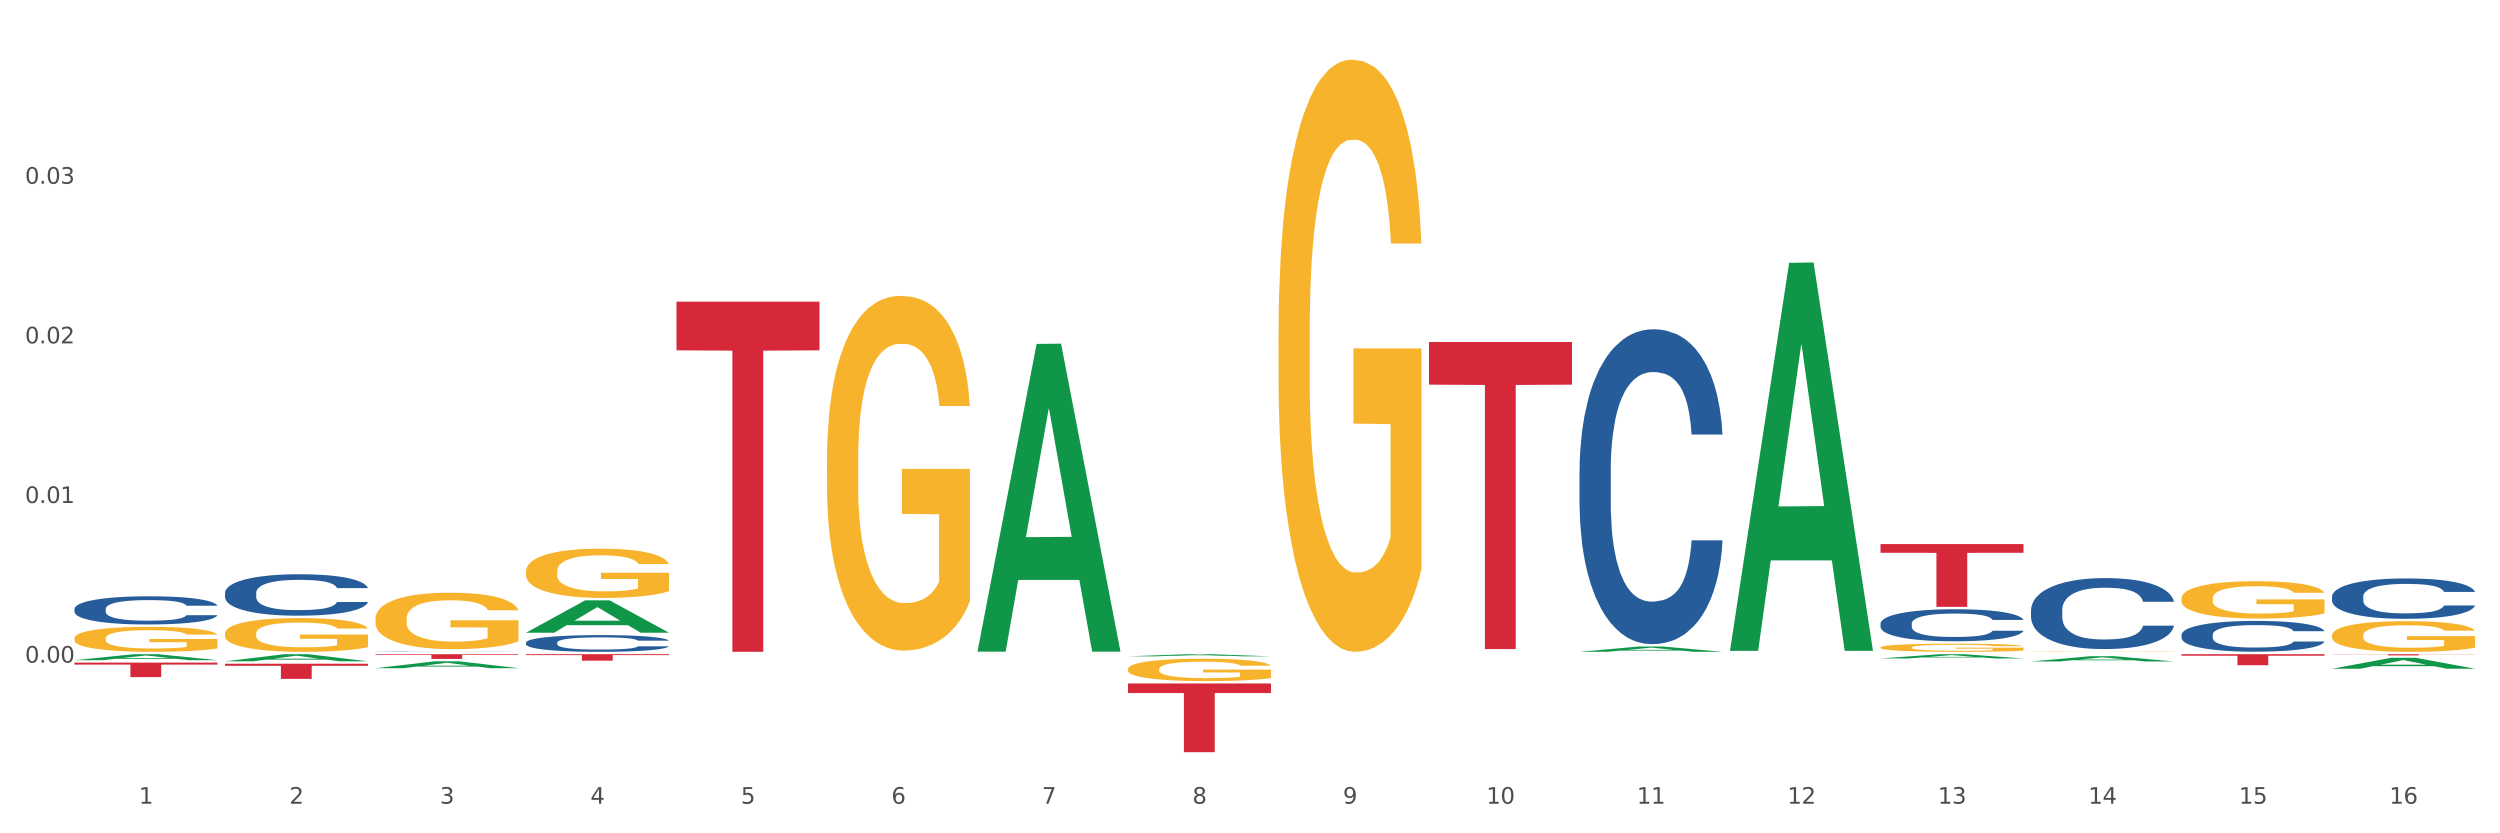 <?xml version="1.0" encoding="utf-8" standalone="no"?>
<!DOCTYPE svg PUBLIC "-//W3C//DTD SVG 1.1//EN"
  "http://www.w3.org/Graphics/SVG/1.1/DTD/svg11.dtd">
<svg xmlns:xlink="http://www.w3.org/1999/xlink" width="1080pt" height="360pt" viewBox="0 0 1080 360" xmlns="http://www.w3.org/2000/svg" version="1.1">
 <rect x="0" y="0" width="1080" height="360" fill="#333333" stroke="none"/>
 <defs>
  <style type="text/css">*{stroke-linejoin: round; stroke-linecap: butt}</style>
 </defs>
 <g id="figure_1">
  <g id="patch_1">
   <path d="M 0 360 
L 1080 360 
L 1080 0 
L 0 0 
z
" style="fill: #ffffff; stroke: #ffffff; stroke-linejoin: miter"/>
  </g>
  <g id="axes_1">
   <g id="matplotlib.axis_1">
    <g id="xtick_1">
     <g id="text_1">
      <!-- 1 -->
      <g style="fill: #4d4d4d" transform="translate(60.004 347.204) scale(0.096 -0.096)">
       <defs>
        <path id="DejaVuSans-31" d="M 794 531 
L 1825 531 
L 1825 4091 
L 703 3866 
L 703 4441 
L 1819 4666 
L 2450 4666 
L 2450 531 
L 3481 531 
L 3481 0 
L 794 0 
L 794 531 
z
" transform="scale(0.016)"/>
       </defs>
       <use xlink:href="#DejaVuSans-31"/>
      </g>
     </g>
    </g>
    <g id="xtick_2">
     <g id="text_2">
      <!-- 2 -->
      <g style="fill: #4d4d4d" transform="translate(125.021 347.204) scale(0.096 -0.096)">
       <defs>
        <path id="DejaVuSans-32" d="M 1228 531 
L 3431 531 
L 3431 0 
L 469 0 
L 469 531 
Q 828 903 1448 1529 
Q 2069 2156 2228 2338 
Q 2531 2678 2651 2914 
Q 2772 3150 2772 3378 
Q 2772 3750 2511 3984 
Q 2250 4219 1831 4219 
Q 1534 4219 1204 4116 
Q 875 4013 500 3803 
L 500 4441 
Q 881 4594 1212 4672 
Q 1544 4750 1819 4750 
Q 2544 4750 2975 4387 
Q 3406 4025 3406 3419 
Q 3406 3131 3298 2873 
Q 3191 2616 2906 2266 
Q 2828 2175 2409 1742 
Q 1991 1309 1228 531 
z
" transform="scale(0.016)"/>
       </defs>
       <use xlink:href="#DejaVuSans-32"/>
      </g>
     </g>
    </g>
    <g id="xtick_3">
     <g id="text_3">
      <!-- 3 -->
      <g style="fill: #4d4d4d" transform="translate(190.039 347.204) scale(0.096 -0.096)">
       <defs>
        <path id="DejaVuSans-33" d="M 2597 2516 
Q 3050 2419 3304 2112 
Q 3559 1806 3559 1356 
Q 3559 666 3084 287 
Q 2609 -91 1734 -91 
Q 1441 -91 1130 -33 
Q 819 25 488 141 
L 488 750 
Q 750 597 1062 519 
Q 1375 441 1716 441 
Q 2309 441 2620 675 
Q 2931 909 2931 1356 
Q 2931 1769 2642 2001 
Q 2353 2234 1838 2234 
L 1294 2234 
L 1294 2753 
L 1863 2753 
Q 2328 2753 2575 2939 
Q 2822 3125 2822 3475 
Q 2822 3834 2567 4026 
Q 2313 4219 1838 4219 
Q 1578 4219 1281 4162 
Q 984 4106 628 3988 
L 628 4550 
Q 988 4650 1302 4700 
Q 1616 4750 1894 4750 
Q 2613 4750 3031 4423 
Q 3450 4097 3450 3541 
Q 3450 3153 3228 2886 
Q 3006 2619 2597 2516 
z
" transform="scale(0.016)"/>
       </defs>
       <use xlink:href="#DejaVuSans-33"/>
      </g>
     </g>
    </g>
    <g id="xtick_4">
     <g id="text_4">
      <!-- 4 -->
      <g style="fill: #4d4d4d" transform="translate(255.056 347.204) scale(0.096 -0.096)">
       <defs>
        <path id="DejaVuSans-34" d="M 2419 4116 
L 825 1625 
L 2419 1625 
L 2419 4116 
z
M 2253 4666 
L 3047 4666 
L 3047 1625 
L 3713 1625 
L 3713 1100 
L 3047 1100 
L 3047 0 
L 2419 0 
L 2419 1100 
L 313 1100 
L 313 1709 
L 2253 4666 
z
" transform="scale(0.016)"/>
       </defs>
       <use xlink:href="#DejaVuSans-34"/>
      </g>
     </g>
    </g>
    <g id="xtick_5">
     <g id="text_5">
      <!-- 5 -->
      <g style="fill: #4d4d4d" transform="translate(320.073 347.204) scale(0.096 -0.096)">
       <defs>
        <path id="DejaVuSans-35" d="M 691 4666 
L 3169 4666 
L 3169 4134 
L 1269 4134 
L 1269 2991 
Q 1406 3038 1543 3061 
Q 1681 3084 1819 3084 
Q 2600 3084 3056 2656 
Q 3513 2228 3513 1497 
Q 3513 744 3044 326 
Q 2575 -91 1722 -91 
Q 1428 -91 1123 -41 
Q 819 9 494 109 
L 494 744 
Q 775 591 1075 516 
Q 1375 441 1709 441 
Q 2250 441 2565 725 
Q 2881 1009 2881 1497 
Q 2881 1984 2565 2268 
Q 2250 2553 1709 2553 
Q 1456 2553 1204 2497 
Q 953 2441 691 2322 
L 691 4666 
z
" transform="scale(0.016)"/>
       </defs>
       <use xlink:href="#DejaVuSans-35"/>
      </g>
     </g>
    </g>
    <g id="xtick_6">
     <g id="text_6">
      <!-- 6 -->
      <g style="fill: #4d4d4d" transform="translate(385.09 347.204) scale(0.096 -0.096)">
       <defs>
        <path id="DejaVuSans-36" d="M 2113 2584 
Q 1688 2584 1439 2293 
Q 1191 2003 1191 1497 
Q 1191 994 1439 701 
Q 1688 409 2113 409 
Q 2538 409 2786 701 
Q 3034 994 3034 1497 
Q 3034 2003 2786 2293 
Q 2538 2584 2113 2584 
z
M 3366 4563 
L 3366 3988 
Q 3128 4100 2886 4159 
Q 2644 4219 2406 4219 
Q 1781 4219 1451 3797 
Q 1122 3375 1075 2522 
Q 1259 2794 1537 2939 
Q 1816 3084 2150 3084 
Q 2853 3084 3261 2657 
Q 3669 2231 3669 1497 
Q 3669 778 3244 343 
Q 2819 -91 2113 -91 
Q 1303 -91 875 529 
Q 447 1150 447 2328 
Q 447 3434 972 4092 
Q 1497 4750 2381 4750 
Q 2619 4750 2861 4703 
Q 3103 4656 3366 4563 
z
" transform="scale(0.016)"/>
       </defs>
       <use xlink:href="#DejaVuSans-36"/>
      </g>
     </g>
    </g>
    <g id="xtick_7">
     <g id="text_7">
      <!-- 7 -->
      <g style="fill: #4d4d4d" transform="translate(450.108 347.204) scale(0.096 -0.096)">
       <defs>
        <path id="DejaVuSans-37" d="M 525 4666 
L 3525 4666 
L 3525 4397 
L 1831 0 
L 1172 0 
L 2766 4134 
L 525 4134 
L 525 4666 
z
" transform="scale(0.016)"/>
       </defs>
       <use xlink:href="#DejaVuSans-37"/>
      </g>
     </g>
    </g>
    <g id="xtick_8">
     <g id="text_8">
      <!-- 8 -->
      <g style="fill: #4d4d4d" transform="translate(515.125 347.204) scale(0.096 -0.096)">
       <defs>
        <path id="DejaVuSans-38" d="M 2034 2216 
Q 1584 2216 1326 1975 
Q 1069 1734 1069 1313 
Q 1069 891 1326 650 
Q 1584 409 2034 409 
Q 2484 409 2743 651 
Q 3003 894 3003 1313 
Q 3003 1734 2745 1975 
Q 2488 2216 2034 2216 
z
M 1403 2484 
Q 997 2584 770 2862 
Q 544 3141 544 3541 
Q 544 4100 942 4425 
Q 1341 4750 2034 4750 
Q 2731 4750 3128 4425 
Q 3525 4100 3525 3541 
Q 3525 3141 3298 2862 
Q 3072 2584 2669 2484 
Q 3125 2378 3379 2068 
Q 3634 1759 3634 1313 
Q 3634 634 3220 271 
Q 2806 -91 2034 -91 
Q 1263 -91 848 271 
Q 434 634 434 1313 
Q 434 1759 690 2068 
Q 947 2378 1403 2484 
z
M 1172 3481 
Q 1172 3119 1398 2916 
Q 1625 2713 2034 2713 
Q 2441 2713 2670 2916 
Q 2900 3119 2900 3481 
Q 2900 3844 2670 4047 
Q 2441 4250 2034 4250 
Q 1625 4250 1398 4047 
Q 1172 3844 1172 3481 
z
" transform="scale(0.016)"/>
       </defs>
       <use xlink:href="#DejaVuSans-38"/>
      </g>
     </g>
    </g>
    <g id="xtick_9">
     <g id="text_9">
      <!-- 9 -->
      <g style="fill: #4d4d4d" transform="translate(580.142 347.204) scale(0.096 -0.096)">
       <defs>
        <path id="DejaVuSans-39" d="M 703 97 
L 703 672 
Q 941 559 1184 500 
Q 1428 441 1663 441 
Q 2288 441 2617 861 
Q 2947 1281 2994 2138 
Q 2813 1869 2534 1725 
Q 2256 1581 1919 1581 
Q 1219 1581 811 2004 
Q 403 2428 403 3163 
Q 403 3881 828 4315 
Q 1253 4750 1959 4750 
Q 2769 4750 3195 4129 
Q 3622 3509 3622 2328 
Q 3622 1225 3098 567 
Q 2575 -91 1691 -91 
Q 1453 -91 1209 -44 
Q 966 3 703 97 
z
M 1959 2075 
Q 2384 2075 2632 2365 
Q 2881 2656 2881 3163 
Q 2881 3666 2632 3958 
Q 2384 4250 1959 4250 
Q 1534 4250 1286 3958 
Q 1038 3666 1038 3163 
Q 1038 2656 1286 2365 
Q 1534 2075 1959 2075 
z
" transform="scale(0.016)"/>
       </defs>
       <use xlink:href="#DejaVuSans-39"/>
      </g>
     </g>
    </g>
    <g id="xtick_10">
     <g id="text_10">
      <!-- 10 -->
      <g style="fill: #4d4d4d" transform="translate(642.105 347.204) scale(0.096 -0.096)">
       <defs>
        <path id="DejaVuSans-30" d="M 2034 4250 
Q 1547 4250 1301 3770 
Q 1056 3291 1056 2328 
Q 1056 1369 1301 889 
Q 1547 409 2034 409 
Q 2525 409 2770 889 
Q 3016 1369 3016 2328 
Q 3016 3291 2770 3770 
Q 2525 4250 2034 4250 
z
M 2034 4750 
Q 2819 4750 3233 4129 
Q 3647 3509 3647 2328 
Q 3647 1150 3233 529 
Q 2819 -91 2034 -91 
Q 1250 -91 836 529 
Q 422 1150 422 2328 
Q 422 3509 836 4129 
Q 1250 4750 2034 4750 
z
" transform="scale(0.016)"/>
       </defs>
       <use xlink:href="#DejaVuSans-31"/>
       <use xlink:href="#DejaVuSans-30" transform="translate(63.623 0)"/>
      </g>
     </g>
    </g>
    <g id="xtick_11">
     <g id="text_11">
      <!-- 11 -->
      <g style="fill: #4d4d4d" transform="translate(707.123 347.204) scale(0.096 -0.096)">
       <use xlink:href="#DejaVuSans-31"/>
       <use xlink:href="#DejaVuSans-31" transform="translate(63.623 0)"/>
      </g>
     </g>
    </g>
    <g id="xtick_12">
     <g id="text_12">
      <!-- 12 -->
      <g style="fill: #4d4d4d" transform="translate(772.14 347.204) scale(0.096 -0.096)">
       <use xlink:href="#DejaVuSans-31"/>
       <use xlink:href="#DejaVuSans-32" transform="translate(63.623 0)"/>
      </g>
     </g>
    </g>
    <g id="xtick_13">
     <g id="text_13">
      <!-- 13 -->
      <g style="fill: #4d4d4d" transform="translate(837.157 347.204) scale(0.096 -0.096)">
       <use xlink:href="#DejaVuSans-31"/>
       <use xlink:href="#DejaVuSans-33" transform="translate(63.623 0)"/>
      </g>
     </g>
    </g>
    <g id="xtick_14">
     <g id="text_14">
      <!-- 14 -->
      <g style="fill: #4d4d4d" transform="translate(902.174 347.204) scale(0.096 -0.096)">
       <use xlink:href="#DejaVuSans-31"/>
       <use xlink:href="#DejaVuSans-34" transform="translate(63.623 0)"/>
      </g>
     </g>
    </g>
    <g id="xtick_15">
     <g id="text_15">
      <!-- 15 -->
      <g style="fill: #4d4d4d" transform="translate(967.192 347.204) scale(0.096 -0.096)">
       <use xlink:href="#DejaVuSans-31"/>
       <use xlink:href="#DejaVuSans-35" transform="translate(63.623 0)"/>
      </g>
     </g>
    </g>
    <g id="xtick_16">
     <g id="text_16">
      <!-- 16 -->
      <g style="fill: #4d4d4d" transform="translate(1032.209 347.204) scale(0.096 -0.096)">
       <use xlink:href="#DejaVuSans-31"/>
       <use xlink:href="#DejaVuSans-36" transform="translate(63.623 0)"/>
      </g>
     </g>
    </g>
    <g id="xtick_17"/>
    <g id="xtick_18"/>
    <g id="xtick_19"/>
    <g id="xtick_20"/>
    <g id="xtick_21"/>
    <g id="xtick_22"/>
    <g id="xtick_23"/>
    <g id="xtick_24"/>
    <g id="xtick_25"/>
    <g id="xtick_26"/>
    <g id="xtick_27"/>
    <g id="xtick_28"/>
    <g id="xtick_29"/>
    <g id="xtick_30"/>
    <g id="xtick_31"/>
   </g>
   <g id="matplotlib.axis_2">
    <g id="ytick_1">
     <g id="text_17">
      <!-- 0.00 -->
      <g style="fill: #4d4d4d" transform="translate(10.8 286.263) scale(0.096 -0.096)">
       <defs>
        <path id="DejaVuSans-2e" d="M 684 794 
L 1344 794 
L 1344 0 
L 684 0 
L 684 794 
z
" transform="scale(0.016)"/>
       </defs>
       <use xlink:href="#DejaVuSans-30"/>
       <use xlink:href="#DejaVuSans-2e" transform="translate(63.623 0)"/>
       <use xlink:href="#DejaVuSans-30" transform="translate(95.41 0)"/>
       <use xlink:href="#DejaVuSans-30" transform="translate(159.033 0)"/>
      </g>
     </g>
    </g>
    <g id="ytick_2">
     <g id="text_18">
      <!-- 0.01 -->
      <g style="fill: #4d4d4d" transform="translate(10.8 217.301) scale(0.096 -0.096)">
       <use xlink:href="#DejaVuSans-30"/>
       <use xlink:href="#DejaVuSans-2e" transform="translate(63.623 0)"/>
       <use xlink:href="#DejaVuSans-30" transform="translate(95.41 0)"/>
       <use xlink:href="#DejaVuSans-31" transform="translate(159.033 0)"/>
      </g>
     </g>
    </g>
    <g id="ytick_3">
     <g id="text_19">
      <!-- 0.02 -->
      <g style="fill: #4d4d4d" transform="translate(10.8 148.339) scale(0.096 -0.096)">
       <use xlink:href="#DejaVuSans-30"/>
       <use xlink:href="#DejaVuSans-2e" transform="translate(63.623 0)"/>
       <use xlink:href="#DejaVuSans-30" transform="translate(95.41 0)"/>
       <use xlink:href="#DejaVuSans-32" transform="translate(159.033 0)"/>
      </g>
     </g>
    </g>
    <g id="ytick_4">
     <g id="text_20">
      <!-- 0.03 -->
      <g style="fill: #4d4d4d" transform="translate(10.8 79.378) scale(0.096 -0.096)">
       <use xlink:href="#DejaVuSans-30"/>
       <use xlink:href="#DejaVuSans-2e" transform="translate(63.623 0)"/>
       <use xlink:href="#DejaVuSans-30" transform="translate(95.41 0)"/>
       <use xlink:href="#DejaVuSans-33" transform="translate(159.033 0)"/>
      </g>
     </g>
    </g>
    <g id="ytick_5"/>
    <g id="ytick_6"/>
    <g id="ytick_7"/>
    <g id="ytick_8"/>
    <g id="ytick_9"/>
   </g>
   <g id="PolyCollection_1">
    <path d="M 32.175 285.205 
L 32.239 285.203 
L 57.709 282.618 
L 68.28 282.616 
L 93.941 285.21 
L 81.715 285.21 
L 76.176 284.606 
L 49.877 284.606 
L 49.686 284.616 
L 44.337 285.21 
L 32.175 285.21 
L 32.175 285.205 
L 53.188 284.245 
L 72.864 284.243 
L 63.122 283.169 
L 62.995 283.164 
L 62.867 283.171 
L 53.125 284.243 
L 53.188 284.245 
L 32.175 285.205 
z
" clip-path="url(#p43524e8d3f)" style="fill: #109648"/>
    <path d="M 227.227 273.313 
L 227.29 273.3 
L 252.761 259.356 
L 263.331 259.343 
L 288.993 273.339 
L 276.767 273.339 
L 271.227 270.08 
L 244.929 270.08 
L 244.738 270.133 
L 239.389 273.339 
L 227.227 273.339 
L 227.227 273.313 
L 248.24 268.135 
L 267.916 268.122 
L 258.174 262.326 
L 258.046 262.3 
L 257.919 262.339 
L 248.176 268.122 
L 248.24 268.135 
L 227.227 273.313 
z
" clip-path="url(#p43524e8d3f)" style="fill: #109648"/>
    <path d="M 162.209 288.654 
L 162.273 288.651 
L 187.744 285.693 
L 198.314 285.691 
L 223.976 288.66 
L 211.75 288.66 
L 206.21 287.968 
L 179.912 287.968 
L 179.721 287.979 
L 174.372 288.66 
L 162.209 288.66 
L 162.209 288.654 
L 183.223 287.556 
L 202.899 287.553 
L 193.156 286.323 
L 193.029 286.318 
L 192.902 286.326 
L 183.159 287.553 
L 183.223 287.556 
L 162.209 288.654 
z
" clip-path="url(#p43524e8d3f)" style="fill: #109648"/>
    <path d="M 97.192 285.692 
L 97.256 285.689 
L 122.727 282.619 
L 133.297 282.616 
L 158.959 285.697 
L 146.733 285.697 
L 141.193 284.98 
L 114.894 284.98 
L 114.703 284.991 
L 109.354 285.697 
L 97.192 285.697 
L 97.192 285.692 
L 118.206 284.552 
L 137.882 284.549 
L 128.139 283.273 
L 128.012 283.267 
L 127.884 283.275 
L 118.142 284.549 
L 118.206 284.552 
L 97.192 285.692 
z
" clip-path="url(#p43524e8d3f)" style="fill: #109648"/>
    <path d="M 812.382 235.033 
L 874.148 235.033 
L 874.148 238.803 
L 849.852 238.828 
L 849.852 262.163 
L 836.532 262.163 
L 836.532 238.828 
L 812.382 238.803 
L 812.382 235.058 
L 812.382 235.033 
z
" clip-path="url(#p43524e8d3f)" style="fill: #d62839"/>
    <path d="M 617.33 147.739 
L 679.097 147.739 
L 679.097 166.173 
L 654.8 166.297 
L 654.8 280.384 
L 641.481 280.384 
L 641.481 166.297 
L 617.33 166.173 
L 617.33 147.864 
L 617.33 147.739 
z
" clip-path="url(#p43524e8d3f)" style="fill: #d62839"/>
    <path d="M 487.296 295.268 
L 549.062 295.268 
L 549.062 299.392 
L 524.765 299.42 
L 524.765 324.95 
L 511.446 324.95 
L 511.446 299.42 
L 487.296 299.392 
L 487.296 295.296 
L 487.296 295.268 
z
" clip-path="url(#p43524e8d3f)" style="fill: #d62839"/>
    <path d="M 292.244 130.321 
L 354.01 130.321 
L 354.01 151.342 
L 329.714 151.484 
L 329.714 281.588 
L 316.394 281.588 
L 316.394 151.484 
L 292.244 151.342 
L 292.244 130.463 
L 292.244 130.321 
z
" clip-path="url(#p43524e8d3f)" style="fill: #d62839"/>
    <path d="M 1007.434 282.616 
L 1069.2 282.616 
L 1069.2 282.689 
L 1044.903 282.689 
L 1044.903 283.14 
L 1031.584 283.14 
L 1031.584 282.689 
L 1007.434 282.689 
L 1007.434 282.616 
L 1007.434 282.616 
z
" clip-path="url(#p43524e8d3f)" style="fill: #d62839"/>
    <path d="M 422.278 281.271 
L 422.342 281.146 
L 447.813 148.578 
L 458.383 148.453 
L 484.045 281.521 
L 471.819 281.521 
L 466.279 250.534 
L 439.981 250.534 
L 439.79 251.034 
L 434.441 281.521 
L 422.278 281.521 
L 422.278 281.271 
L 443.292 232.042 
L 462.968 231.917 
L 453.225 176.816 
L 453.098 176.566 
L 452.971 176.941 
L 443.228 231.917 
L 443.292 232.042 
L 422.278 281.271 
z
" clip-path="url(#p43524e8d3f)" style="fill: #109648"/>
    <path d="M 942.416 282.616 
L 1004.183 282.616 
L 1004.183 283.278 
L 979.886 283.282 
L 979.886 287.38 
L 966.567 287.38 
L 966.567 283.282 
L 942.416 283.278 
L 942.416 282.62 
L 942.416 282.616 
z
" clip-path="url(#p43524e8d3f)" style="fill: #d62839"/>
    <path d="M 227.227 282.616 
L 288.993 282.616 
L 288.993 283.004 
L 264.696 283.006 
L 264.696 285.408 
L 251.377 285.408 
L 251.377 283.006 
L 227.227 283.004 
L 227.227 282.618 
L 227.227 282.616 
z
" clip-path="url(#p43524e8d3f)" style="fill: #d62839"/>
    <path d="M 32.175 286.237 
L 93.941 286.237 
L 93.941 287.11 
L 69.645 287.116 
L 69.645 292.519 
L 56.325 292.519 
L 56.325 287.116 
L 32.175 287.11 
L 32.175 286.243 
L 32.175 286.237 
z
" clip-path="url(#p43524e8d3f)" style="fill: #d62839"/>
    <path d="M 97.192 286.725 
L 158.959 286.725 
L 158.959 287.634 
L 134.662 287.64 
L 134.662 293.267 
L 121.343 293.267 
L 121.343 287.64 
L 97.192 287.634 
L 97.192 286.731 
L 97.192 286.725 
z
" clip-path="url(#p43524e8d3f)" style="fill: #d62839"/>
    <path d="M 162.209 282.616 
L 223.976 282.616 
L 223.976 282.9 
L 199.679 282.902 
L 199.679 284.663 
L 186.36 284.663 
L 186.36 282.902 
L 162.209 282.9 
L 162.209 282.618 
L 162.209 282.616 
z
" clip-path="url(#p43524e8d3f)" style="fill: #d62839"/>
    <path d="M 357.261 198.629 
L 357.334 198.489 
L 357.334 193.451 
L 357.48 189.112 
L 358.209 178.616 
L 359.303 169.938 
L 360.105 165.32 
L 360.907 161.541 
L 361.855 157.762 
L 363.022 153.843 
L 365.137 148.105 
L 366.45 145.166 
L 368.054 142.087 
L 370.971 137.608 
L 373.086 135.089 
L 375.273 132.99 
L 378.847 130.471 
L 381.18 129.351 
L 383.66 128.511 
L 386.649 127.952 
L 388.91 127.812 
L 393.869 128.231 
L 398.098 129.491 
L 400.14 130.471 
L 402.766 132.15 
L 404.151 133.27 
L 406.412 135.509 
L 408.745 138.448 
L 410.35 140.967 
L 412.756 145.726 
L 414.579 150.484 
L 416.256 156.363 
L 417.132 160.421 
L 417.788 164.2 
L 418.371 168.539 
L 418.955 175.397 
L 405.828 175.397 
L 405.318 170.498 
L 404.516 165.88 
L 403.349 161.401 
L 402.328 158.602 
L 400.578 155.103 
L 398.974 152.864 
L 397.296 151.184 
L 395.254 149.785 
L 393.65 149.085 
L 391.39 148.525 
L 386.941 148.665 
L 383.951 149.785 
L 381.909 151.184 
L 380.597 152.444 
L 379.43 153.843 
L 378.117 155.803 
L 376.586 158.742 
L 375.492 161.401 
L 374.398 164.76 
L 373.523 168.119 
L 372.721 172.038 
L 372.065 176.236 
L 371.554 180.575 
L 371.117 185.893 
L 370.752 194.711 
L 370.752 213.885 
L 370.898 218.223 
L 371.263 223.961 
L 371.7 228.3 
L 372.429 233.478 
L 373.086 236.977 
L 374.325 242.016 
L 375.711 246.214 
L 376.805 248.874 
L 377.899 251.113 
L 379.795 254.192 
L 381.909 256.711 
L 383.733 258.251 
L 386.212 259.65 
L 387.889 260.21 
L 389.348 260.49 
L 392.921 260.49 
L 395.473 260.07 
L 398.317 259.09 
L 400.505 257.831 
L 402.328 256.291 
L 404.37 253.772 
L 405.683 251.393 
L 405.683 222.142 
L 389.639 222.002 
L 389.639 202.548 
L 419.028 202.548 
L 419.028 259.65 
L 417.788 262.589 
L 416.402 265.248 
L 414.944 267.628 
L 412.756 270.567 
L 410.131 273.366 
L 407.797 275.325 
L 405.318 277.005 
L 402.401 278.544 
L 398.609 279.944 
L 396.275 280.504 
L 393.358 280.923 
L 389.931 281.063 
L 386.941 280.784 
L 384.024 280.084 
L 380.961 278.824 
L 377.972 277.005 
L 375.711 275.185 
L 373.45 272.946 
L 371.044 270.007 
L 369.148 267.208 
L 367.689 264.689 
L 366.085 261.47 
L 364.335 257.271 
L 363.022 253.492 
L 361.855 249.573 
L 360.616 244.535 
L 359.741 240.196 
L 358.866 234.738 
L 358.355 230.679 
L 357.772 224.381 
L 357.334 215.564 
L 357.261 198.629 
z
" clip-path="url(#p43524e8d3f)" style="fill: #f7b32b"/>
    <path d="M 1007.434 274.467 
L 1007.507 274.455 
L 1007.507 274.02 
L 1007.652 273.645 
L 1008.382 272.738 
L 1009.475 271.988 
L 1010.278 271.589 
L 1011.08 271.263 
L 1012.028 270.936 
L 1013.195 270.598 
L 1015.309 270.102 
L 1016.622 269.848 
L 1018.226 269.582 
L 1021.143 269.195 
L 1023.258 268.978 
L 1025.446 268.796 
L 1029.019 268.579 
L 1031.353 268.482 
L 1033.832 268.41 
L 1036.822 268.361 
L 1039.083 268.349 
L 1044.041 268.385 
L 1048.271 268.494 
L 1050.313 268.579 
L 1052.938 268.724 
L 1054.324 268.821 
L 1056.584 269.014 
L 1058.918 269.268 
L 1060.522 269.486 
L 1062.929 269.897 
L 1064.752 270.308 
L 1066.429 270.816 
L 1067.304 271.166 
L 1067.96 271.493 
L 1068.544 271.867 
L 1069.127 272.46 
L 1056.001 272.46 
L 1055.49 272.037 
L 1054.688 271.638 
L 1053.521 271.251 
L 1052.5 271.009 
L 1050.75 270.707 
L 1049.146 270.513 
L 1047.469 270.368 
L 1045.427 270.247 
L 1043.823 270.187 
L 1041.562 270.139 
L 1037.114 270.151 
L 1034.124 270.247 
L 1032.082 270.368 
L 1030.769 270.477 
L 1029.602 270.598 
L 1028.29 270.767 
L 1026.758 271.021 
L 1025.665 271.251 
L 1024.571 271.541 
L 1023.696 271.831 
L 1022.893 272.17 
L 1022.237 272.532 
L 1021.727 272.907 
L 1021.289 273.367 
L 1020.925 274.128 
L 1020.925 275.785 
L 1021.07 276.16 
L 1021.435 276.655 
L 1021.873 277.03 
L 1022.602 277.477 
L 1023.258 277.78 
L 1024.498 278.215 
L 1025.883 278.578 
L 1026.977 278.807 
L 1028.071 279.001 
L 1029.967 279.267 
L 1032.082 279.485 
L 1033.905 279.618 
L 1036.384 279.738 
L 1038.062 279.787 
L 1039.52 279.811 
L 1043.093 279.811 
L 1045.646 279.775 
L 1048.49 279.69 
L 1050.677 279.581 
L 1052.5 279.448 
L 1054.542 279.231 
L 1055.855 279.025 
L 1055.855 276.498 
L 1039.812 276.486 
L 1039.812 274.805 
L 1069.2 274.805 
L 1069.2 279.738 
L 1067.96 279.992 
L 1066.575 280.222 
L 1065.116 280.428 
L 1062.929 280.682 
L 1060.303 280.923 
L 1057.97 281.093 
L 1055.49 281.238 
L 1052.573 281.371 
L 1048.781 281.492 
L 1046.448 281.54 
L 1043.531 281.576 
L 1040.103 281.588 
L 1037.114 281.564 
L 1034.197 281.504 
L 1031.134 281.395 
L 1028.144 281.238 
L 1025.883 281.08 
L 1023.623 280.887 
L 1021.216 280.633 
L 1019.32 280.391 
L 1017.862 280.174 
L 1016.257 279.896 
L 1014.507 279.533 
L 1013.195 279.206 
L 1012.028 278.868 
L 1010.788 278.433 
L 1009.913 278.058 
L 1009.038 277.586 
L 1008.527 277.236 
L 1007.944 276.692 
L 1007.507 275.93 
L 1007.434 274.467 
z
" clip-path="url(#p43524e8d3f)" style="fill: #f7b32b"/>
    <path d="M 552.313 143.978 
L 552.386 143.744 
L 552.386 135.334 
L 552.532 128.091 
L 553.261 110.568 
L 554.355 96.083 
L 555.157 88.373 
L 555.959 82.065 
L 556.907 75.757 
L 558.074 69.215 
L 560.189 59.636 
L 561.501 54.73 
L 563.106 49.59 
L 566.023 42.114 
L 568.137 37.908 
L 570.325 34.404 
L 573.898 30.199 
L 576.232 28.329 
L 578.711 26.928 
L 581.701 25.993 
L 583.962 25.759 
L 588.921 26.46 
L 593.15 28.563 
L 595.192 30.199 
L 597.817 33.002 
L 599.203 34.871 
L 601.464 38.609 
L 603.797 43.516 
L 605.401 47.721 
L 607.808 55.665 
L 609.631 63.608 
L 611.308 73.421 
L 612.183 80.196 
L 612.84 86.504 
L 613.423 93.747 
L 614.006 105.195 
L 600.88 105.195 
L 600.37 97.018 
L 599.567 89.308 
L 598.401 81.832 
L 597.38 77.159 
L 595.63 71.318 
L 594.025 67.58 
L 592.348 64.776 
L 590.306 62.44 
L 588.702 61.272 
L 586.441 60.337 
L 581.993 60.571 
L 579.003 62.44 
L 576.961 64.776 
L 575.649 66.879 
L 574.482 69.215 
L 573.169 72.486 
L 571.638 77.393 
L 570.544 81.832 
L 569.45 87.439 
L 568.575 93.046 
L 567.773 99.588 
L 567.116 106.597 
L 566.606 113.839 
L 566.168 122.717 
L 565.804 137.436 
L 565.804 169.444 
L 565.95 176.687 
L 566.314 186.266 
L 566.752 193.508 
L 567.481 202.153 
L 568.137 207.994 
L 569.377 216.405 
L 570.763 223.414 
L 571.856 227.853 
L 572.95 231.591 
L 574.846 236.731 
L 576.961 240.936 
L 578.784 243.506 
L 581.264 245.842 
L 582.941 246.777 
L 584.399 247.244 
L 587.973 247.244 
L 590.525 246.543 
L 593.369 244.908 
L 595.557 242.805 
L 597.38 240.235 
L 599.422 236.03 
L 600.734 232.058 
L 600.734 183.229 
L 584.691 182.995 
L 584.691 150.52 
L 614.079 150.52 
L 614.079 245.842 
L 612.84 250.749 
L 611.454 255.188 
L 609.996 259.159 
L 607.808 264.066 
L 605.183 268.738 
L 602.849 272.009 
L 600.37 274.813 
L 597.453 277.383 
L 593.661 279.719 
L 591.327 280.654 
L 588.41 281.355 
L 584.983 281.588 
L 581.993 281.121 
L 579.076 279.953 
L 576.013 277.85 
L 573.023 274.813 
L 570.763 271.776 
L 568.502 268.038 
L 566.096 263.131 
L 564.199 258.459 
L 562.741 254.253 
L 561.137 248.88 
L 559.387 241.871 
L 558.074 235.562 
L 556.907 229.021 
L 555.667 220.61 
L 554.792 213.367 
L 553.917 204.256 
L 553.407 197.48 
L 552.823 186.967 
L 552.386 172.248 
L 552.313 143.978 
z
" clip-path="url(#p43524e8d3f)" style="fill: #f7b32b"/>
    <path d="M 877.399 281.5 
L 877.472 281.5 
L 877.472 281.494 
L 877.618 281.49 
L 878.347 281.478 
L 879.441 281.469 
L 880.243 281.464 
L 881.045 281.46 
L 881.993 281.456 
L 883.16 281.452 
L 885.275 281.446 
L 886.588 281.443 
L 888.192 281.439 
L 891.109 281.435 
L 893.224 281.432 
L 895.411 281.43 
L 898.985 281.427 
L 901.318 281.426 
L 903.798 281.425 
L 906.787 281.424 
L 909.048 281.424 
L 914.007 281.424 
L 918.236 281.426 
L 920.278 281.427 
L 922.904 281.429 
L 924.289 281.43 
L 926.55 281.432 
L 928.883 281.435 
L 930.488 281.438 
L 932.894 281.443 
L 934.717 281.448 
L 936.394 281.455 
L 937.27 281.459 
L 937.926 281.463 
L 938.509 281.468 
L 939.093 281.475 
L 925.966 281.475 
L 925.456 281.47 
L 924.654 281.465 
L 923.487 281.46 
L 922.466 281.457 
L 920.716 281.453 
L 919.111 281.451 
L 917.434 281.449 
L 915.392 281.448 
L 913.788 281.447 
L 911.527 281.446 
L 907.079 281.446 
L 904.089 281.448 
L 902.047 281.449 
L 900.735 281.45 
L 899.568 281.452 
L 898.255 281.454 
L 896.724 281.457 
L 895.63 281.46 
L 894.536 281.464 
L 893.661 281.467 
L 892.859 281.471 
L 892.203 281.476 
L 891.692 281.481 
L 891.255 281.486 
L 890.89 281.496 
L 890.89 281.516 
L 891.036 281.521 
L 891.4 281.527 
L 891.838 281.532 
L 892.567 281.537 
L 893.224 281.541 
L 894.463 281.546 
L 895.849 281.551 
L 896.943 281.554 
L 898.037 281.556 
L 899.933 281.559 
L 902.047 281.562 
L 903.87 281.564 
L 906.35 281.565 
L 908.027 281.566 
L 909.486 281.566 
L 913.059 281.566 
L 915.611 281.566 
L 918.455 281.565 
L 920.643 281.563 
L 922.466 281.562 
L 924.508 281.559 
L 925.82 281.556 
L 925.82 281.525 
L 909.777 281.525 
L 909.777 281.504 
L 939.166 281.504 
L 939.166 281.565 
L 937.926 281.568 
L 936.54 281.571 
L 935.082 281.574 
L 932.894 281.577 
L 930.269 281.58 
L 927.935 281.582 
L 925.456 281.584 
L 922.539 281.586 
L 918.747 281.587 
L 916.413 281.588 
L 913.496 281.588 
L 910.069 281.588 
L 907.079 281.588 
L 904.162 281.587 
L 901.099 281.586 
L 898.109 281.584 
L 895.849 281.582 
L 893.588 281.58 
L 891.182 281.576 
L 889.286 281.573 
L 887.827 281.571 
L 886.223 281.567 
L 884.473 281.563 
L 883.16 281.559 
L 881.993 281.555 
L 880.754 281.549 
L 879.879 281.544 
L 879.003 281.539 
L 878.493 281.534 
L 877.91 281.528 
L 877.472 281.518 
L 877.399 281.5 
z
" clip-path="url(#p43524e8d3f)" style="fill: #f7b32b"/>
    <path d="M 487.296 283.531 
L 487.359 283.53 
L 512.83 282.617 
L 523.4 282.616 
L 549.062 283.533 
L 536.836 283.533 
L 531.296 283.319 
L 504.998 283.319 
L 504.807 283.323 
L 499.458 283.533 
L 487.296 283.533 
L 487.296 283.531 
L 508.309 283.192 
L 527.985 283.191 
L 518.243 282.811 
L 518.115 282.809 
L 517.988 282.812 
L 508.245 283.191 
L 508.309 283.192 
L 487.296 283.531 
z
" clip-path="url(#p43524e8d3f)" style="fill: #109648"/>
    <path d="M 1007.434 288.882 
L 1007.497 288.878 
L 1032.968 284.172 
L 1043.538 284.168 
L 1069.2 288.891 
L 1056.974 288.891 
L 1051.434 287.791 
L 1025.136 287.791 
L 1024.945 287.809 
L 1019.596 288.891 
L 1007.434 288.891 
L 1007.434 288.882 
L 1028.447 287.135 
L 1048.123 287.13 
L 1038.38 285.175 
L 1038.253 285.166 
L 1038.126 285.179 
L 1028.383 287.13 
L 1028.447 287.135 
L 1007.434 288.882 
z
" clip-path="url(#p43524e8d3f)" style="fill: #109648"/>
    <path d="M 682.347 281.584 
L 682.411 281.582 
L 707.882 279.3 
L 718.452 279.298 
L 744.114 281.588 
L 731.888 281.588 
L 726.348 281.055 
L 700.05 281.055 
L 699.859 281.063 
L 694.51 281.588 
L 682.347 281.588 
L 682.347 281.584 
L 703.361 280.737 
L 723.037 280.734 
L 713.294 279.786 
L 713.167 279.781 
L 713.04 279.788 
L 703.297 280.734 
L 703.361 280.737 
L 682.347 281.584 
z
" clip-path="url(#p43524e8d3f)" style="fill: #109648"/>
    <path d="M 812.382 284.447 
L 812.446 284.445 
L 837.916 282.617 
L 848.487 282.616 
L 874.148 284.45 
L 861.922 284.45 
L 856.382 284.023 
L 830.084 284.023 
L 829.893 284.03 
L 824.544 284.45 
L 812.382 284.45 
L 812.382 284.447 
L 833.395 283.768 
L 853.071 283.766 
L 843.329 283.007 
L 843.201 283.003 
L 843.074 283.008 
L 833.332 283.766 
L 833.395 283.768 
L 812.382 284.447 
z
" clip-path="url(#p43524e8d3f)" style="fill: #109648"/>
    <path d="M 747.365 280.852 
L 747.428 280.695 
L 772.899 113.542 
L 783.469 113.384 
L 809.131 281.167 
L 796.905 281.167 
L 791.365 242.097 
L 765.067 242.097 
L 764.876 242.727 
L 759.527 281.167 
L 747.365 281.167 
L 747.365 280.852 
L 768.378 218.78 
L 788.054 218.623 
L 778.312 149.146 
L 778.184 148.831 
L 778.057 149.304 
L 768.314 218.623 
L 768.378 218.78 
L 747.365 280.852 
z
" clip-path="url(#p43524e8d3f)" style="fill: #109648"/>
    <path d="M 812.382 279.692 
L 812.455 279.688 
L 812.455 279.572 
L 812.601 279.473 
L 813.33 279.231 
L 814.424 279.031 
L 815.226 278.925 
L 816.028 278.838 
L 816.976 278.751 
L 818.143 278.661 
L 820.258 278.529 
L 821.57 278.461 
L 823.175 278.391 
L 826.092 278.288 
L 828.206 278.23 
L 830.394 278.181 
L 833.967 278.123 
L 836.301 278.098 
L 838.78 278.078 
L 841.77 278.065 
L 844.031 278.062 
L 848.99 278.072 
L 853.219 278.101 
L 855.261 278.123 
L 857.886 278.162 
L 859.272 278.188 
L 861.532 278.239 
L 863.866 278.307 
L 865.47 278.365 
L 867.877 278.474 
L 869.7 278.584 
L 871.377 278.719 
L 872.252 278.812 
L 872.909 278.899 
L 873.492 278.999 
L 874.075 279.157 
L 860.949 279.157 
L 860.439 279.044 
L 859.636 278.938 
L 858.47 278.835 
L 857.449 278.771 
L 855.699 278.69 
L 854.094 278.639 
L 852.417 278.6 
L 850.375 278.568 
L 848.771 278.552 
L 846.51 278.539 
L 842.062 278.542 
L 839.072 278.568 
L 837.03 278.6 
L 835.717 278.629 
L 834.551 278.661 
L 833.238 278.706 
L 831.707 278.774 
L 830.613 278.835 
L 829.519 278.912 
L 828.644 278.99 
L 827.842 279.08 
L 827.185 279.176 
L 826.675 279.276 
L 826.237 279.399 
L 825.873 279.601 
L 825.873 280.043 
L 826.019 280.142 
L 826.383 280.274 
L 826.821 280.374 
L 827.55 280.493 
L 828.206 280.574 
L 829.446 280.69 
L 830.832 280.786 
L 831.925 280.848 
L 833.019 280.899 
L 834.915 280.97 
L 837.03 281.028 
L 838.853 281.063 
L 841.333 281.096 
L 843.01 281.108 
L 844.468 281.115 
L 848.042 281.115 
L 850.594 281.105 
L 853.438 281.083 
L 855.626 281.054 
L 857.449 281.018 
L 859.491 280.96 
L 860.803 280.906 
L 860.803 280.233 
L 844.76 280.229 
L 844.76 279.782 
L 874.148 279.782 
L 874.148 281.096 
L 872.909 281.163 
L 871.523 281.224 
L 870.065 281.279 
L 867.877 281.347 
L 865.252 281.411 
L 862.918 281.456 
L 860.439 281.495 
L 857.522 281.53 
L 853.73 281.563 
L 851.396 281.575 
L 848.479 281.585 
L 845.052 281.588 
L 842.062 281.582 
L 839.145 281.566 
L 836.082 281.537 
L 833.092 281.495 
L 830.832 281.453 
L 828.571 281.402 
L 826.164 281.334 
L 824.268 281.269 
L 822.81 281.212 
L 821.206 281.137 
L 819.455 281.041 
L 818.143 280.954 
L 816.976 280.864 
L 815.736 280.748 
L 814.861 280.648 
L 813.986 280.522 
L 813.476 280.429 
L 812.892 280.284 
L 812.455 280.081 
L 812.382 279.692 
z
" clip-path="url(#p43524e8d3f)" style="fill: #f7b32b"/>
    <path d="M 877.399 285.754 
L 877.463 285.752 
L 902.933 283.485 
L 913.504 283.483 
L 939.166 285.759 
L 926.94 285.759 
L 921.4 285.229 
L 895.101 285.229 
L 894.91 285.237 
L 889.561 285.759 
L 877.399 285.759 
L 877.399 285.754 
L 898.412 284.912 
L 918.089 284.91 
L 908.346 283.968 
L 908.219 283.964 
L 908.091 283.97 
L 898.349 284.91 
L 898.412 284.912 
L 877.399 285.754 
z
" clip-path="url(#p43524e8d3f)" style="fill: #109648"/>
    <path d="M 487.296 289.033 
L 487.369 289.025 
L 487.369 288.706 
L 487.514 288.432 
L 488.244 287.769 
L 489.338 287.221 
L 490.14 286.929 
L 490.942 286.691 
L 491.89 286.452 
L 493.057 286.204 
L 495.171 285.842 
L 496.484 285.656 
L 498.088 285.462 
L 501.005 285.179 
L 503.12 285.02 
L 505.308 284.887 
L 508.881 284.728 
L 511.215 284.657 
L 513.694 284.604 
L 516.684 284.569 
L 518.945 284.56 
L 523.903 284.587 
L 528.133 284.666 
L 530.175 284.728 
L 532.8 284.834 
L 534.186 284.905 
L 536.446 285.046 
L 538.78 285.232 
L 540.384 285.391 
L 542.791 285.692 
L 544.614 285.992 
L 546.291 286.364 
L 547.166 286.62 
L 547.822 286.859 
L 548.406 287.133 
L 548.989 287.566 
L 535.863 287.566 
L 535.352 287.256 
L 534.55 286.965 
L 533.383 286.682 
L 532.363 286.505 
L 530.612 286.284 
L 529.008 286.143 
L 527.331 286.037 
L 525.289 285.948 
L 523.685 285.904 
L 521.424 285.869 
L 516.976 285.877 
L 513.986 285.948 
L 511.944 286.037 
L 510.631 286.116 
L 509.464 286.204 
L 508.152 286.328 
L 506.62 286.514 
L 505.527 286.682 
L 504.433 286.894 
L 503.558 287.106 
L 502.756 287.354 
L 502.099 287.619 
L 501.589 287.893 
L 501.151 288.229 
L 500.787 288.786 
L 500.787 289.997 
L 500.932 290.271 
L 501.297 290.633 
L 501.735 290.907 
L 502.464 291.235 
L 503.12 291.456 
L 504.36 291.774 
L 505.745 292.039 
L 506.839 292.207 
L 507.933 292.348 
L 509.829 292.543 
L 511.944 292.702 
L 513.767 292.799 
L 516.246 292.888 
L 517.924 292.923 
L 519.382 292.941 
L 522.955 292.941 
L 525.508 292.914 
L 528.352 292.852 
L 530.539 292.773 
L 532.363 292.676 
L 534.404 292.516 
L 535.717 292.366 
L 535.717 290.518 
L 519.674 290.51 
L 519.674 289.281 
L 549.062 289.281 
L 549.062 292.888 
L 547.822 293.073 
L 546.437 293.241 
L 544.978 293.392 
L 542.791 293.577 
L 540.165 293.754 
L 537.832 293.878 
L 535.352 293.984 
L 532.435 294.081 
L 528.643 294.17 
L 526.31 294.205 
L 523.393 294.231 
L 519.966 294.24 
L 516.976 294.223 
L 514.059 294.178 
L 510.996 294.099 
L 508.006 293.984 
L 505.745 293.869 
L 503.485 293.727 
L 501.078 293.542 
L 499.182 293.365 
L 497.724 293.206 
L 496.119 293.003 
L 494.369 292.737 
L 493.057 292.499 
L 491.89 292.251 
L 490.65 291.933 
L 489.775 291.659 
L 488.9 291.314 
L 488.39 291.058 
L 487.806 290.66 
L 487.369 290.103 
L 487.296 289.033 
z
" clip-path="url(#p43524e8d3f)" style="fill: #f7b32b"/>
    <path d="M 942.416 258.539 
L 942.489 258.525 
L 942.489 257.995 
L 942.635 257.538 
L 943.364 256.434 
L 944.458 255.521 
L 945.26 255.035 
L 946.063 254.638 
L 947.011 254.24 
L 948.177 253.828 
L 950.292 253.224 
L 951.605 252.915 
L 953.209 252.591 
L 956.126 252.12 
L 958.241 251.855 
L 960.429 251.634 
L 964.002 251.369 
L 966.335 251.251 
L 968.815 251.163 
L 971.805 251.104 
L 974.065 251.089 
L 979.024 251.133 
L 983.254 251.266 
L 985.296 251.369 
L 987.921 251.546 
L 989.306 251.663 
L 991.567 251.899 
L 993.901 252.208 
L 995.505 252.473 
L 997.911 252.974 
L 999.734 253.474 
L 1001.412 254.093 
L 1002.287 254.52 
L 1002.943 254.917 
L 1003.526 255.374 
L 1004.11 256.095 
L 990.984 256.095 
L 990.473 255.58 
L 989.671 255.094 
L 988.504 254.623 
L 987.483 254.328 
L 985.733 253.96 
L 984.129 253.725 
L 982.451 253.548 
L 980.41 253.401 
L 978.805 253.327 
L 976.545 253.268 
L 972.096 253.283 
L 969.106 253.401 
L 967.065 253.548 
L 965.752 253.681 
L 964.585 253.828 
L 963.273 254.034 
L 961.741 254.343 
L 960.647 254.623 
L 959.553 254.976 
L 958.678 255.33 
L 957.876 255.742 
L 957.22 256.184 
L 956.709 256.64 
L 956.272 257.2 
L 955.907 258.127 
L 955.907 260.144 
L 956.053 260.601 
L 956.418 261.204 
L 956.855 261.661 
L 957.585 262.206 
L 958.241 262.574 
L 959.481 263.104 
L 960.866 263.546 
L 961.96 263.825 
L 963.054 264.061 
L 964.95 264.385 
L 967.065 264.65 
L 968.888 264.812 
L 971.367 264.959 
L 973.044 265.018 
L 974.503 265.047 
L 978.076 265.047 
L 980.628 265.003 
L 983.472 264.9 
L 985.66 264.768 
L 987.483 264.606 
L 989.525 264.341 
L 990.838 264.09 
L 990.838 261.013 
L 974.795 260.998 
L 974.795 258.952 
L 1004.183 258.952 
L 1004.183 264.959 
L 1002.943 265.268 
L 1001.558 265.548 
L 1000.099 265.798 
L 997.911 266.107 
L 995.286 266.402 
L 992.953 266.608 
L 990.473 266.785 
L 987.556 266.947 
L 983.764 267.094 
L 981.431 267.153 
L 978.514 267.197 
L 975.086 267.212 
L 972.096 267.182 
L 969.179 267.109 
L 966.117 266.976 
L 963.127 266.785 
L 960.866 266.593 
L 958.605 266.358 
L 956.199 266.049 
L 954.303 265.754 
L 952.844 265.489 
L 951.24 265.15 
L 949.49 264.709 
L 948.177 264.311 
L 947.011 263.899 
L 945.771 263.369 
L 944.896 262.912 
L 944.021 262.338 
L 943.51 261.911 
L 942.927 261.249 
L 942.489 260.321 
L 942.416 258.539 
z
" clip-path="url(#p43524e8d3f)" style="fill: #f7b32b"/>
    <path d="M 812.382 269.411 
L 812.455 269.398 
L 812.455 269.044 
L 812.674 268.564 
L 813.477 267.679 
L 814.499 267.009 
L 816.251 266.225 
L 817.201 265.896 
L 818.442 265.529 
L 820.997 264.935 
L 823.917 264.429 
L 825.962 264.151 
L 827.495 263.974 
L 830.926 263.658 
L 832.898 263.519 
L 834.942 263.405 
L 836.694 263.329 
L 839.615 263.241 
L 841.951 263.203 
L 844.652 263.19 
L 846.916 263.203 
L 849.909 263.253 
L 854.29 263.405 
L 855.969 263.494 
L 858.232 263.645 
L 860.568 263.848 
L 862.467 264.05 
L 864.657 264.341 
L 866.92 264.72 
L 869.111 265.201 
L 870.644 265.643 
L 871.885 266.111 
L 872.98 266.68 
L 873.783 267.299 
L 874.148 267.818 
L 860.787 267.818 
L 860.422 267.35 
L 859.692 266.844 
L 858.962 266.503 
L 858.159 266.225 
L 856.918 265.909 
L 855.823 265.706 
L 853.998 265.466 
L 852.318 265.314 
L 850.931 265.226 
L 849.252 265.15 
L 845.674 265.074 
L 843.119 265.074 
L 841.513 265.099 
L 839.542 265.163 
L 837.862 265.251 
L 835.891 265.403 
L 834.358 265.567 
L 832.825 265.782 
L 831.949 265.934 
L 830.634 266.212 
L 829.758 266.44 
L 828.59 266.832 
L 827.933 267.11 
L 826.765 267.83 
L 826.254 268.361 
L 826.035 268.728 
L 825.889 269.133 
L 825.889 271.105 
L 826.327 271.99 
L 826.692 272.369 
L 827.276 272.799 
L 828.371 273.355 
L 829.977 273.899 
L 831.657 274.291 
L 833.044 274.531 
L 834.358 274.708 
L 835.672 274.847 
L 837.278 274.974 
L 838.592 275.05 
L 840.564 275.126 
L 842.9 275.163 
L 844.725 275.163 
L 848.449 275.1 
L 850.128 275.037 
L 851.734 274.949 
L 853.486 274.809 
L 854.874 274.658 
L 855.677 274.544 
L 856.991 274.304 
L 858.013 274.051 
L 858.889 273.76 
L 859.473 273.507 
L 860.13 273.128 
L 860.641 272.698 
L 860.787 272.47 
L 874.148 272.47 
L 873.856 272.926 
L 873.345 273.368 
L 872.323 273.962 
L 871.52 274.304 
L 870.279 274.721 
L 868.965 275.075 
L 867.139 275.467 
L 865.46 275.758 
L 863.708 276.011 
L 861.81 276.238 
L 858.378 276.554 
L 857.137 276.643 
L 854.509 276.794 
L 852.464 276.883 
L 849.471 276.971 
L 846.405 277.022 
L 843.192 277.035 
L 840.345 277.009 
L 837.205 276.934 
L 835.234 276.858 
L 833.044 276.744 
L 830.488 276.567 
L 828.079 276.352 
L 825.816 276.099 
L 823.698 275.808 
L 821.727 275.48 
L 819.172 274.936 
L 817.274 274.405 
L 815.886 273.912 
L 814.937 273.495 
L 813.988 272.964 
L 813.477 272.597 
L 812.674 271.712 
L 812.382 270.89 
L 812.382 269.411 
z
" clip-path="url(#p43524e8d3f)" style="fill: #255c99"/>
    <path d="M 682.347 203.359 
L 682.42 203.235 
L 682.42 199.756 
L 682.639 195.035 
L 683.443 186.339 
L 684.465 179.755 
L 686.217 172.053 
L 687.166 168.823 
L 688.407 165.22 
L 690.963 159.381 
L 693.883 154.412 
L 695.927 151.679 
L 697.46 149.94 
L 700.892 146.834 
L 702.863 145.467 
L 704.907 144.349 
L 706.66 143.604 
L 709.58 142.734 
L 711.916 142.362 
L 714.618 142.237 
L 716.881 142.362 
L 719.875 142.858 
L 724.255 144.349 
L 725.934 145.219 
L 728.198 146.71 
L 730.534 148.697 
L 732.432 150.685 
L 734.623 153.542 
L 736.886 157.269 
L 739.076 161.99 
L 740.609 166.338 
L 741.85 170.935 
L 742.946 176.525 
L 743.749 182.612 
L 744.114 187.706 
L 730.753 187.706 
L 730.388 183.109 
L 729.658 178.14 
L 728.928 174.786 
L 728.125 172.053 
L 726.883 168.947 
L 725.788 166.959 
L 723.963 164.599 
L 722.284 163.108 
L 720.897 162.238 
L 719.217 161.493 
L 715.64 160.748 
L 713.085 160.748 
L 711.478 160.996 
L 709.507 161.617 
L 707.828 162.487 
L 705.857 163.978 
L 704.323 165.593 
L 702.79 167.705 
L 701.914 169.195 
L 700.6 171.928 
L 699.724 174.165 
L 698.556 178.016 
L 697.899 180.749 
L 696.73 187.83 
L 696.219 193.048 
L 696 196.65 
L 695.854 200.626 
L 695.854 220.006 
L 696.292 228.702 
L 696.657 232.429 
L 697.241 236.653 
L 698.337 242.119 
L 699.943 247.461 
L 701.622 251.312 
L 703.009 253.672 
L 704.323 255.412 
L 705.638 256.778 
L 707.244 258.02 
L 708.558 258.766 
L 710.529 259.511 
L 712.866 259.884 
L 714.691 259.884 
L 718.414 259.263 
L 720.094 258.642 
L 721.7 257.772 
L 723.452 256.405 
L 724.839 254.915 
L 725.642 253.797 
L 726.956 251.436 
L 727.979 248.952 
L 728.855 246.094 
L 729.439 243.61 
L 730.096 239.883 
L 730.607 235.659 
L 730.753 233.423 
L 744.114 233.423 
L 743.822 237.895 
L 743.311 242.243 
L 742.289 248.082 
L 741.485 251.436 
L 740.244 255.536 
L 738.93 259.014 
L 737.105 262.865 
L 735.426 265.723 
L 733.673 268.207 
L 731.775 270.444 
L 728.344 273.549 
L 727.102 274.419 
L 724.474 275.91 
L 722.43 276.779 
L 719.436 277.649 
L 716.37 278.146 
L 713.158 278.27 
L 710.31 278.022 
L 707.171 277.276 
L 705.2 276.531 
L 703.009 275.413 
L 700.454 273.674 
L 698.045 271.562 
L 695.781 269.077 
L 693.664 266.22 
L 691.693 262.99 
L 689.137 257.648 
L 687.239 252.43 
L 685.852 247.585 
L 684.903 243.485 
L 683.954 238.268 
L 683.443 234.665 
L 682.639 225.969 
L 682.347 217.894 
L 682.347 203.359 
z
" clip-path="url(#p43524e8d3f)" style="fill: #255c99"/>
    <path d="M 32.175 275.784 
L 32.248 275.774 
L 32.248 275.419 
L 32.394 275.114 
L 33.123 274.374 
L 34.217 273.763 
L 35.019 273.438 
L 35.821 273.172 
L 36.769 272.906 
L 37.936 272.63 
L 40.051 272.226 
L 41.363 272.019 
L 42.968 271.802 
L 45.885 271.487 
L 47.999 271.309 
L 50.187 271.162 
L 53.76 270.984 
L 56.094 270.905 
L 58.573 270.846 
L 61.563 270.807 
L 63.824 270.797 
L 68.783 270.827 
L 73.012 270.915 
L 75.054 270.984 
L 77.679 271.102 
L 79.065 271.181 
L 81.326 271.339 
L 83.659 271.546 
L 85.263 271.723 
L 87.67 272.058 
L 89.493 272.393 
L 91.17 272.807 
L 92.045 273.093 
L 92.702 273.359 
L 93.285 273.665 
L 93.868 274.148 
L 80.742 274.148 
L 80.232 273.803 
L 79.43 273.478 
L 78.263 273.162 
L 77.242 272.965 
L 75.492 272.719 
L 73.887 272.561 
L 72.21 272.443 
L 70.168 272.344 
L 68.564 272.295 
L 66.303 272.256 
L 61.855 272.265 
L 58.865 272.344 
L 56.823 272.443 
L 55.511 272.531 
L 54.344 272.63 
L 53.031 272.768 
L 51.5 272.975 
L 50.406 273.162 
L 49.312 273.399 
L 48.437 273.635 
L 47.635 273.911 
L 46.979 274.207 
L 46.468 274.512 
L 46.031 274.887 
L 45.666 275.508 
L 45.666 276.858 
L 45.812 277.163 
L 46.176 277.567 
L 46.614 277.873 
L 47.343 278.238 
L 47.999 278.484 
L 49.239 278.839 
L 50.625 279.134 
L 51.719 279.322 
L 52.812 279.479 
L 54.708 279.696 
L 56.823 279.874 
L 58.646 279.982 
L 61.126 280.08 
L 62.803 280.12 
L 64.261 280.14 
L 67.835 280.14 
L 70.387 280.11 
L 73.231 280.041 
L 75.419 279.952 
L 77.242 279.844 
L 79.284 279.667 
L 80.596 279.499 
L 80.596 277.439 
L 64.553 277.429 
L 64.553 276.06 
L 93.941 276.06 
L 93.941 280.08 
L 92.702 280.287 
L 91.316 280.475 
L 89.858 280.642 
L 87.67 280.849 
L 85.045 281.046 
L 82.711 281.184 
L 80.232 281.303 
L 77.315 281.411 
L 73.523 281.509 
L 71.189 281.549 
L 68.272 281.578 
L 64.845 281.588 
L 61.855 281.569 
L 58.938 281.519 
L 55.875 281.431 
L 52.885 281.303 
L 50.625 281.174 
L 48.364 281.017 
L 45.958 280.81 
L 44.062 280.613 
L 42.603 280.435 
L 40.999 280.209 
L 39.249 279.913 
L 37.936 279.647 
L 36.769 279.371 
L 35.529 279.016 
L 34.654 278.711 
L 33.779 278.326 
L 33.269 278.04 
L 32.685 277.597 
L 32.248 276.976 
L 32.175 275.784 
z
" clip-path="url(#p43524e8d3f)" style="fill: #f7b32b"/>
    <path d="M 97.192 273.744 
L 97.265 273.731 
L 97.265 273.251 
L 97.411 272.838 
L 98.14 271.839 
L 99.234 271.014 
L 100.036 270.574 
L 100.838 270.215 
L 101.786 269.855 
L 102.953 269.482 
L 105.068 268.936 
L 106.381 268.656 
L 107.985 268.363 
L 110.902 267.937 
L 113.017 267.698 
L 115.204 267.498 
L 118.778 267.258 
L 121.111 267.151 
L 123.591 267.072 
L 126.58 267.018 
L 128.841 267.005 
L 133.8 267.045 
L 138.03 267.165 
L 140.071 267.258 
L 142.697 267.418 
L 144.082 267.524 
L 146.343 267.737 
L 148.676 268.017 
L 150.281 268.257 
L 152.687 268.71 
L 154.51 269.163 
L 156.188 269.722 
L 157.063 270.108 
L 157.719 270.468 
L 158.302 270.881 
L 158.886 271.533 
L 145.759 271.533 
L 145.249 271.067 
L 144.447 270.628 
L 143.28 270.201 
L 142.259 269.935 
L 140.509 269.602 
L 138.905 269.389 
L 137.227 269.229 
L 135.185 269.096 
L 133.581 269.029 
L 131.321 268.976 
L 126.872 268.989 
L 123.882 269.096 
L 121.84 269.229 
L 120.528 269.349 
L 119.361 269.482 
L 118.048 269.669 
L 116.517 269.948 
L 115.423 270.201 
L 114.329 270.521 
L 113.454 270.841 
L 112.652 271.214 
L 111.996 271.613 
L 111.485 272.026 
L 111.048 272.532 
L 110.683 273.371 
L 110.683 275.196 
L 110.829 275.608 
L 111.194 276.155 
L 111.631 276.567 
L 112.36 277.06 
L 113.017 277.393 
L 114.256 277.873 
L 115.642 278.272 
L 116.736 278.525 
L 117.83 278.738 
L 119.726 279.031 
L 121.84 279.271 
L 123.664 279.417 
L 126.143 279.551 
L 127.82 279.604 
L 129.279 279.631 
L 132.852 279.631 
L 135.404 279.591 
L 138.248 279.497 
L 140.436 279.377 
L 142.259 279.231 
L 144.301 278.991 
L 145.614 278.765 
L 145.614 275.981 
L 129.57 275.968 
L 129.57 274.117 
L 158.959 274.117 
L 158.959 279.551 
L 157.719 279.83 
L 156.333 280.083 
L 154.875 280.31 
L 152.687 280.589 
L 150.062 280.856 
L 147.728 281.042 
L 145.249 281.202 
L 142.332 281.349 
L 138.54 281.482 
L 136.206 281.535 
L 133.289 281.575 
L 129.862 281.588 
L 126.872 281.562 
L 123.955 281.495 
L 120.892 281.375 
L 117.903 281.202 
L 115.642 281.029 
L 113.381 280.816 
L 110.975 280.536 
L 109.079 280.27 
L 107.62 280.03 
L 106.016 279.724 
L 104.266 279.324 
L 102.953 278.965 
L 101.786 278.592 
L 100.547 278.112 
L 99.672 277.699 
L 98.797 277.18 
L 98.286 276.794 
L 97.703 276.194 
L 97.265 275.355 
L 97.192 273.744 
z
" clip-path="url(#p43524e8d3f)" style="fill: #f7b32b"/>
    <path d="M 877.399 263.512 
L 877.472 263.484 
L 877.472 262.7 
L 877.691 261.636 
L 878.494 259.676 
L 879.516 258.192 
L 881.269 256.456 
L 882.218 255.728 
L 883.459 254.916 
L 886.014 253.6 
L 888.935 252.48 
L 890.979 251.864 
L 892.512 251.472 
L 895.944 250.772 
L 897.915 250.464 
L 899.959 250.212 
L 901.711 250.044 
L 904.632 249.848 
L 906.968 249.764 
L 909.67 249.736 
L 911.933 249.764 
L 914.926 249.876 
L 919.307 250.212 
L 920.986 250.408 
L 923.249 250.744 
L 925.586 251.192 
L 927.484 251.64 
L 929.674 252.284 
L 931.938 253.124 
L 934.128 254.188 
L 935.661 255.168 
L 936.902 256.204 
L 937.997 257.464 
L 938.8 258.836 
L 939.166 259.984 
L 925.805 259.984 
L 925.44 258.948 
L 924.71 257.828 
L 923.979 257.072 
L 923.176 256.456 
L 921.935 255.756 
L 920.84 255.308 
L 919.015 254.776 
L 917.336 254.44 
L 915.948 254.244 
L 914.269 254.076 
L 910.692 253.908 
L 908.136 253.908 
L 906.53 253.964 
L 904.559 254.104 
L 902.88 254.3 
L 900.908 254.636 
L 899.375 255 
L 897.842 255.476 
L 896.966 255.812 
L 895.652 256.428 
L 894.775 256.932 
L 893.607 257.8 
L 892.95 258.416 
L 891.782 260.012 
L 891.271 261.188 
L 891.052 262 
L 890.906 262.896 
L 890.906 267.264 
L 891.344 269.224 
L 891.709 270.064 
L 892.293 271.016 
L 893.388 272.248 
L 894.995 273.452 
L 896.674 274.32 
L 898.061 274.852 
L 899.375 275.244 
L 900.689 275.552 
L 902.296 275.832 
L 903.61 276 
L 905.581 276.168 
L 907.917 276.253 
L 909.743 276.253 
L 913.466 276.112 
L 915.145 275.972 
L 916.751 275.776 
L 918.504 275.468 
L 919.891 275.132 
L 920.694 274.88 
L 922.008 274.348 
L 923.03 273.788 
L 923.906 273.144 
L 924.491 272.584 
L 925.148 271.744 
L 925.659 270.792 
L 925.805 270.288 
L 939.166 270.288 
L 938.873 271.296 
L 938.362 272.276 
L 937.34 273.592 
L 936.537 274.348 
L 935.296 275.272 
L 933.982 276.056 
L 932.157 276.925 
L 930.477 277.569 
L 928.725 278.129 
L 926.827 278.633 
L 923.395 279.333 
L 922.154 279.529 
L 919.526 279.865 
L 917.482 280.061 
L 914.488 280.257 
L 911.422 280.369 
L 908.209 280.397 
L 905.362 280.341 
L 902.223 280.173 
L 900.251 280.005 
L 898.061 279.753 
L 895.506 279.361 
L 893.096 278.885 
L 890.833 278.325 
L 888.716 277.681 
L 886.744 276.953 
L 884.189 275.748 
L 882.291 274.572 
L 880.904 273.48 
L 879.954 272.556 
L 879.005 271.38 
L 878.494 270.568 
L 877.691 268.608 
L 877.399 266.788 
L 877.399 263.512 
z
" clip-path="url(#p43524e8d3f)" style="fill: #255c99"/>
    <path d="M 942.416 274.211 
L 942.489 274.199 
L 942.489 273.859 
L 942.708 273.398 
L 943.512 272.548 
L 944.534 271.905 
L 946.286 271.152 
L 947.235 270.837 
L 948.476 270.485 
L 951.032 269.914 
L 953.952 269.429 
L 955.996 269.162 
L 957.529 268.992 
L 960.961 268.688 
L 962.932 268.555 
L 964.976 268.446 
L 966.729 268.373 
L 969.649 268.288 
L 971.985 268.251 
L 974.687 268.239 
L 976.95 268.251 
L 979.943 268.3 
L 984.324 268.446 
L 986.003 268.531 
L 988.267 268.676 
L 990.603 268.87 
L 992.501 269.065 
L 994.691 269.344 
L 996.955 269.708 
L 999.145 270.169 
L 1000.678 270.594 
L 1001.919 271.043 
L 1003.015 271.589 
L 1003.818 272.184 
L 1004.183 272.682 
L 990.822 272.682 
L 990.457 272.233 
L 989.727 271.747 
L 988.997 271.419 
L 988.194 271.152 
L 986.952 270.849 
L 985.857 270.655 
L 984.032 270.424 
L 982.353 270.278 
L 980.966 270.193 
L 979.286 270.121 
L 975.709 270.048 
L 973.154 270.048 
L 971.547 270.072 
L 969.576 270.133 
L 967.897 270.218 
L 965.926 270.363 
L 964.392 270.521 
L 962.859 270.727 
L 961.983 270.873 
L 960.669 271.14 
L 959.793 271.359 
L 958.625 271.735 
L 957.967 272.002 
L 956.799 272.694 
L 956.288 273.204 
L 956.069 273.556 
L 955.923 273.944 
L 955.923 275.838 
L 956.361 276.687 
L 956.726 277.051 
L 957.31 277.464 
L 958.406 277.998 
L 960.012 278.52 
L 961.691 278.896 
L 963.078 279.127 
L 964.392 279.297 
L 965.707 279.43 
L 967.313 279.552 
L 968.627 279.625 
L 970.598 279.697 
L 972.935 279.734 
L 974.76 279.734 
L 978.483 279.673 
L 980.163 279.612 
L 981.769 279.527 
L 983.521 279.394 
L 984.908 279.248 
L 985.711 279.139 
L 987.025 278.908 
L 988.048 278.666 
L 988.924 278.387 
L 989.508 278.144 
L 990.165 277.78 
L 990.676 277.367 
L 990.822 277.148 
L 1004.183 277.148 
L 1003.891 277.585 
L 1003.38 278.01 
L 1002.358 278.581 
L 1001.554 278.908 
L 1000.313 279.309 
L 998.999 279.649 
L 997.174 280.025 
L 995.495 280.304 
L 993.742 280.547 
L 991.844 280.766 
L 988.413 281.069 
L 987.171 281.154 
L 984.543 281.3 
L 982.499 281.385 
L 979.505 281.47 
L 976.439 281.518 
L 973.227 281.53 
L 970.379 281.506 
L 967.24 281.433 
L 965.268 281.36 
L 963.078 281.251 
L 960.523 281.081 
L 958.114 280.875 
L 955.85 280.632 
L 953.733 280.353 
L 951.762 280.037 
L 949.206 279.515 
L 947.308 279.006 
L 945.921 278.532 
L 944.972 278.132 
L 944.023 277.622 
L 943.512 277.27 
L 942.708 276.42 
L 942.416 275.631 
L 942.416 274.211 
z
" clip-path="url(#p43524e8d3f)" style="fill: #255c99"/>
    <path d="M 227.227 246.868 
L 227.3 246.848 
L 227.3 246.149 
L 227.445 245.546 
L 228.175 244.088 
L 229.269 242.883 
L 230.071 242.242 
L 230.873 241.717 
L 231.821 241.193 
L 232.988 240.648 
L 235.102 239.851 
L 236.415 239.443 
L 238.019 239.016 
L 240.936 238.394 
L 243.051 238.044 
L 245.239 237.752 
L 248.812 237.403 
L 251.146 237.247 
L 253.625 237.13 
L 256.615 237.053 
L 258.876 237.033 
L 263.834 237.092 
L 268.064 237.266 
L 270.106 237.403 
L 272.731 237.636 
L 274.117 237.791 
L 276.377 238.102 
L 278.711 238.51 
L 280.315 238.86 
L 282.722 239.521 
L 284.545 240.182 
L 286.222 240.998 
L 287.097 241.562 
L 287.753 242.087 
L 288.337 242.689 
L 288.92 243.641 
L 275.794 243.641 
L 275.283 242.961 
L 274.481 242.32 
L 273.315 241.698 
L 272.294 241.309 
L 270.543 240.823 
L 268.939 240.512 
L 267.262 240.279 
L 265.22 240.085 
L 263.616 239.987 
L 261.355 239.91 
L 256.907 239.929 
L 253.917 240.085 
L 251.875 240.279 
L 250.562 240.454 
L 249.396 240.648 
L 248.083 240.92 
L 246.552 241.329 
L 245.458 241.698 
L 244.364 242.164 
L 243.489 242.631 
L 242.687 243.175 
L 242.03 243.758 
L 241.52 244.361 
L 241.082 245.099 
L 240.718 246.324 
L 240.718 248.986 
L 240.863 249.589 
L 241.228 250.386 
L 241.666 250.988 
L 242.395 251.707 
L 243.051 252.193 
L 244.291 252.893 
L 245.676 253.476 
L 246.77 253.845 
L 247.864 254.156 
L 249.76 254.584 
L 251.875 254.934 
L 253.698 255.147 
L 256.177 255.342 
L 257.855 255.42 
L 259.313 255.458 
L 262.886 255.458 
L 265.439 255.4 
L 268.283 255.264 
L 270.47 255.089 
L 272.294 254.875 
L 274.335 254.526 
L 275.648 254.195 
L 275.648 250.133 
L 259.605 250.114 
L 259.605 247.412 
L 288.993 247.412 
L 288.993 255.342 
L 287.753 255.75 
L 286.368 256.119 
L 284.909 256.45 
L 282.722 256.858 
L 280.096 257.247 
L 277.763 257.519 
L 275.283 257.752 
L 272.366 257.966 
L 268.574 258.16 
L 266.241 258.238 
L 263.324 258.296 
L 259.897 258.316 
L 256.907 258.277 
L 253.99 258.179 
L 250.927 258.005 
L 247.937 257.752 
L 245.676 257.499 
L 243.416 257.188 
L 241.009 256.78 
L 239.113 256.391 
L 237.655 256.042 
L 236.05 255.595 
L 234.3 255.011 
L 232.988 254.487 
L 231.821 253.942 
L 230.581 253.243 
L 229.706 252.64 
L 228.831 251.882 
L 228.321 251.319 
L 227.737 250.444 
L 227.3 249.22 
L 227.227 246.868 
z
" clip-path="url(#p43524e8d3f)" style="fill: #f7b32b"/>
    <path d="M 1007.434 257.719 
L 1007.507 257.703 
L 1007.507 257.257 
L 1007.726 256.652 
L 1008.529 255.538 
L 1009.551 254.694 
L 1011.303 253.706 
L 1012.252 253.292 
L 1013.493 252.83 
L 1016.049 252.082 
L 1018.969 251.445 
L 1021.013 251.095 
L 1022.547 250.872 
L 1025.978 250.474 
L 1027.949 250.298 
L 1029.994 250.155 
L 1031.746 250.06 
L 1034.666 249.948 
L 1037.003 249.9 
L 1039.704 249.884 
L 1041.967 249.9 
L 1044.961 249.964 
L 1049.341 250.155 
L 1051.021 250.267 
L 1053.284 250.458 
L 1055.62 250.712 
L 1057.518 250.967 
L 1059.709 251.334 
L 1061.972 251.811 
L 1064.162 252.416 
L 1065.696 252.974 
L 1066.937 253.563 
L 1068.032 254.28 
L 1068.835 255.06 
L 1069.2 255.713 
L 1055.839 255.713 
L 1055.474 255.124 
L 1054.744 254.487 
L 1054.014 254.057 
L 1053.211 253.706 
L 1051.97 253.308 
L 1050.875 253.053 
L 1049.049 252.751 
L 1047.37 252.56 
L 1045.983 252.448 
L 1044.304 252.353 
L 1040.726 252.257 
L 1038.171 252.257 
L 1036.565 252.289 
L 1034.593 252.369 
L 1032.914 252.48 
L 1030.943 252.671 
L 1029.41 252.878 
L 1027.876 253.149 
L 1027 253.34 
L 1025.686 253.69 
L 1024.81 253.977 
L 1023.642 254.471 
L 1022.985 254.821 
L 1021.817 255.729 
L 1021.306 256.398 
L 1021.086 256.859 
L 1020.94 257.369 
L 1020.94 259.853 
L 1021.379 260.968 
L 1021.744 261.446 
L 1022.328 261.987 
L 1023.423 262.688 
L 1025.029 263.372 
L 1026.708 263.866 
L 1028.095 264.169 
L 1029.41 264.392 
L 1030.724 264.567 
L 1032.33 264.726 
L 1033.644 264.822 
L 1035.615 264.917 
L 1037.952 264.965 
L 1039.777 264.965 
L 1043.501 264.885 
L 1045.18 264.806 
L 1046.786 264.694 
L 1048.538 264.519 
L 1049.925 264.328 
L 1050.728 264.185 
L 1052.043 263.882 
L 1053.065 263.564 
L 1053.941 263.197 
L 1054.525 262.879 
L 1055.182 262.401 
L 1055.693 261.86 
L 1055.839 261.573 
L 1069.2 261.573 
L 1068.908 262.146 
L 1068.397 262.704 
L 1067.375 263.452 
L 1066.572 263.882 
L 1065.33 264.408 
L 1064.016 264.853 
L 1062.191 265.347 
L 1060.512 265.713 
L 1058.76 266.032 
L 1056.861 266.318 
L 1053.43 266.717 
L 1052.189 266.828 
L 1049.56 267.019 
L 1047.516 267.131 
L 1044.523 267.242 
L 1041.456 267.306 
L 1038.244 267.322 
L 1035.396 267.29 
L 1032.257 267.194 
L 1030.286 267.099 
L 1028.095 266.955 
L 1025.54 266.732 
L 1023.131 266.462 
L 1020.867 266.143 
L 1018.75 265.777 
L 1016.779 265.363 
L 1014.224 264.678 
L 1012.325 264.009 
L 1010.938 263.388 
L 1009.989 262.863 
L 1009.04 262.194 
L 1008.529 261.732 
L 1007.726 260.617 
L 1007.434 259.582 
L 1007.434 257.719 
z
" clip-path="url(#p43524e8d3f)" style="fill: #255c99"/>
    <path d="M 97.192 256.121 
L 97.265 256.104 
L 97.265 255.646 
L 97.484 255.025 
L 98.287 253.881 
L 99.31 253.015 
L 101.062 252.001 
L 102.011 251.576 
L 103.252 251.102 
L 105.807 250.334 
L 108.728 249.68 
L 110.772 249.32 
L 112.305 249.091 
L 115.737 248.683 
L 117.708 248.503 
L 119.752 248.356 
L 121.505 248.258 
L 124.425 248.143 
L 126.761 248.094 
L 129.463 248.078 
L 131.726 248.094 
L 134.719 248.16 
L 139.1 248.356 
L 140.779 248.47 
L 143.042 248.666 
L 145.379 248.928 
L 147.277 249.19 
L 149.467 249.566 
L 151.731 250.056 
L 153.921 250.677 
L 155.454 251.249 
L 156.695 251.854 
L 157.79 252.59 
L 158.594 253.391 
L 158.959 254.061 
L 145.598 254.061 
L 145.233 253.456 
L 144.503 252.802 
L 143.773 252.361 
L 142.969 252.001 
L 141.728 251.593 
L 140.633 251.331 
L 138.808 251.02 
L 137.129 250.824 
L 135.741 250.71 
L 134.062 250.612 
L 130.485 250.514 
L 127.929 250.514 
L 126.323 250.546 
L 124.352 250.628 
L 122.673 250.742 
L 120.701 250.939 
L 119.168 251.151 
L 117.635 251.429 
L 116.759 251.625 
L 115.445 251.985 
L 114.569 252.279 
L 113.4 252.786 
L 112.743 253.145 
L 111.575 254.077 
L 111.064 254.764 
L 110.845 255.238 
L 110.699 255.761 
L 110.699 258.311 
L 111.137 259.455 
L 111.502 259.946 
L 112.086 260.501 
L 113.181 261.221 
L 114.788 261.924 
L 116.467 262.43 
L 117.854 262.741 
L 119.168 262.97 
L 120.482 263.15 
L 122.089 263.313 
L 123.403 263.411 
L 125.374 263.509 
L 127.71 263.558 
L 129.536 263.558 
L 133.259 263.477 
L 134.938 263.395 
L 136.545 263.28 
L 138.297 263.101 
L 139.684 262.904 
L 140.487 262.757 
L 141.801 262.447 
L 142.823 262.12 
L 143.7 261.744 
L 144.284 261.417 
L 144.941 260.926 
L 145.452 260.371 
L 145.598 260.076 
L 158.959 260.076 
L 158.667 260.665 
L 158.156 261.237 
L 157.133 262.005 
L 156.33 262.447 
L 155.089 262.986 
L 153.775 263.444 
L 151.95 263.951 
L 150.27 264.327 
L 148.518 264.653 
L 146.62 264.948 
L 143.188 265.356 
L 141.947 265.471 
L 139.319 265.667 
L 137.275 265.781 
L 134.281 265.896 
L 131.215 265.961 
L 128.002 265.978 
L 125.155 265.945 
L 122.016 265.847 
L 120.044 265.749 
L 117.854 265.602 
L 115.299 265.373 
L 112.889 265.095 
L 110.626 264.768 
L 108.509 264.392 
L 106.538 263.967 
L 103.982 263.264 
L 102.084 262.577 
L 100.697 261.94 
L 99.748 261.401 
L 98.798 260.714 
L 98.287 260.24 
L 97.484 259.096 
L 97.192 258.033 
L 97.192 256.121 
z
" clip-path="url(#p43524e8d3f)" style="fill: #255c99"/>
    <path d="M 32.175 263.068 
L 32.248 263.057 
L 32.248 262.746 
L 32.467 262.323 
L 33.27 261.546 
L 34.292 260.957 
L 36.045 260.267 
L 36.994 259.979 
L 38.235 259.656 
L 40.79 259.134 
L 43.711 258.689 
L 45.755 258.445 
L 47.288 258.289 
L 50.72 258.011 
L 52.691 257.889 
L 54.735 257.789 
L 56.487 257.723 
L 59.408 257.645 
L 61.744 257.611 
L 64.445 257.6 
L 66.709 257.611 
L 69.702 257.656 
L 74.083 257.789 
L 75.762 257.867 
L 78.025 258 
L 80.362 258.178 
L 82.26 258.356 
L 84.45 258.612 
L 86.713 258.945 
L 88.904 259.367 
L 90.437 259.756 
L 91.678 260.167 
L 92.773 260.668 
L 93.576 261.212 
L 93.941 261.668 
L 80.581 261.668 
L 80.216 261.257 
L 79.485 260.812 
L 78.755 260.512 
L 77.952 260.267 
L 76.711 259.99 
L 75.616 259.812 
L 73.791 259.601 
L 72.111 259.467 
L 70.724 259.39 
L 69.045 259.323 
L 65.468 259.256 
L 62.912 259.256 
L 61.306 259.278 
L 59.335 259.334 
L 57.655 259.412 
L 55.684 259.545 
L 54.151 259.69 
L 52.618 259.879 
L 51.742 260.012 
L 50.427 260.256 
L 49.551 260.456 
L 48.383 260.801 
L 47.726 261.045 
L 46.558 261.679 
L 46.047 262.146 
L 45.828 262.468 
L 45.682 262.824 
L 45.682 264.557 
L 46.12 265.335 
L 46.485 265.669 
L 47.069 266.047 
L 48.164 266.536 
L 49.77 267.013 
L 51.45 267.358 
L 52.837 267.569 
L 54.151 267.725 
L 55.465 267.847 
L 57.071 267.958 
L 58.386 268.025 
L 60.357 268.091 
L 62.693 268.125 
L 64.518 268.125 
L 68.242 268.069 
L 69.921 268.014 
L 71.527 267.936 
L 73.28 267.814 
L 74.667 267.68 
L 75.47 267.58 
L 76.784 267.369 
L 77.806 267.147 
L 78.682 266.891 
L 79.266 266.669 
L 79.923 266.335 
L 80.435 265.958 
L 80.581 265.758 
L 93.941 265.758 
L 93.649 266.158 
L 93.138 266.547 
L 92.116 267.069 
L 91.313 267.369 
L 90.072 267.736 
L 88.758 268.047 
L 86.932 268.391 
L 85.253 268.647 
L 83.501 268.869 
L 81.603 269.069 
L 78.171 269.347 
L 76.93 269.425 
L 74.302 269.558 
L 72.257 269.636 
L 69.264 269.714 
L 66.198 269.758 
L 62.985 269.77 
L 60.138 269.747 
L 56.998 269.681 
L 55.027 269.614 
L 52.837 269.514 
L 50.281 269.358 
L 47.872 269.169 
L 45.609 268.947 
L 43.492 268.692 
L 41.52 268.403 
L 38.965 267.925 
L 37.067 267.458 
L 35.679 267.025 
L 34.73 266.658 
L 33.781 266.191 
L 33.27 265.869 
L 32.467 265.091 
L 32.175 264.368 
L 32.175 263.068 
z
" clip-path="url(#p43524e8d3f)" style="fill: #255c99"/>
    <path d="M 227.227 277.612 
L 227.3 277.605 
L 227.3 277.42 
L 227.519 277.17 
L 228.322 276.708 
L 229.344 276.358 
L 231.096 275.95 
L 232.045 275.778 
L 233.287 275.587 
L 235.842 275.277 
L 238.762 275.013 
L 240.807 274.868 
L 242.34 274.776 
L 245.771 274.611 
L 247.743 274.538 
L 249.787 274.479 
L 251.539 274.439 
L 254.459 274.393 
L 256.796 274.373 
L 259.497 274.367 
L 261.76 274.373 
L 264.754 274.4 
L 269.134 274.479 
L 270.814 274.525 
L 273.077 274.604 
L 275.413 274.71 
L 277.312 274.815 
L 279.502 274.967 
L 281.765 275.165 
L 283.955 275.415 
L 285.489 275.646 
L 286.73 275.89 
L 287.825 276.187 
L 288.628 276.51 
L 288.993 276.781 
L 275.632 276.781 
L 275.267 276.537 
L 274.537 276.273 
L 273.807 276.095 
L 273.004 275.95 
L 271.763 275.785 
L 270.668 275.679 
L 268.842 275.554 
L 267.163 275.475 
L 265.776 275.429 
L 264.097 275.389 
L 260.519 275.349 
L 257.964 275.349 
L 256.358 275.363 
L 254.386 275.396 
L 252.707 275.442 
L 250.736 275.521 
L 249.203 275.607 
L 247.669 275.719 
L 246.793 275.798 
L 245.479 275.943 
L 244.603 276.062 
L 243.435 276.266 
L 242.778 276.411 
L 241.61 276.787 
L 241.099 277.064 
L 240.88 277.255 
L 240.734 277.466 
L 240.734 278.495 
L 241.172 278.957 
L 241.537 279.155 
L 242.121 279.379 
L 243.216 279.669 
L 244.822 279.953 
L 246.501 280.157 
L 247.889 280.282 
L 249.203 280.375 
L 250.517 280.447 
L 252.123 280.513 
L 253.437 280.553 
L 255.409 280.592 
L 257.745 280.612 
L 259.57 280.612 
L 263.294 280.579 
L 264.973 280.546 
L 266.579 280.5 
L 268.331 280.428 
L 269.718 280.348 
L 270.522 280.289 
L 271.836 280.164 
L 272.858 280.032 
L 273.734 279.88 
L 274.318 279.748 
L 274.975 279.55 
L 275.486 279.326 
L 275.632 279.208 
L 288.993 279.208 
L 288.701 279.445 
L 288.19 279.676 
L 287.168 279.986 
L 286.365 280.164 
L 285.124 280.381 
L 283.809 280.566 
L 281.984 280.771 
L 280.305 280.922 
L 278.553 281.054 
L 276.654 281.173 
L 273.223 281.338 
L 271.982 281.384 
L 269.353 281.463 
L 267.309 281.509 
L 264.316 281.555 
L 261.249 281.582 
L 258.037 281.588 
L 255.19 281.575 
L 252.05 281.536 
L 250.079 281.496 
L 247.889 281.437 
L 245.333 281.344 
L 242.924 281.232 
L 240.661 281.1 
L 238.543 280.949 
L 236.572 280.777 
L 234.017 280.494 
L 232.118 280.217 
L 230.731 279.959 
L 229.782 279.742 
L 228.833 279.465 
L 228.322 279.273 
L 227.519 278.812 
L 227.227 278.383 
L 227.227 277.612 
z
" clip-path="url(#p43524e8d3f)" style="fill: #255c99"/>
    <path d="M 162.209 281.517 
L 162.282 281.517 
L 162.282 281.513 
L 162.502 281.509 
L 163.305 281.501 
L 164.327 281.494 
L 166.079 281.487 
L 167.028 281.484 
L 168.269 281.48 
L 170.825 281.475 
L 173.745 281.47 
L 175.789 281.467 
L 177.323 281.466 
L 180.754 281.463 
L 182.725 281.462 
L 184.77 281.46 
L 186.522 281.46 
L 189.442 281.459 
L 191.778 281.459 
L 194.48 281.458 
L 196.743 281.459 
L 199.737 281.459 
L 204.117 281.46 
L 205.796 281.461 
L 208.06 281.463 
L 210.396 281.465 
L 212.294 281.467 
L 214.485 281.469 
L 216.748 281.473 
L 218.938 281.477 
L 220.471 281.481 
L 221.713 281.486 
L 222.808 281.491 
L 223.611 281.497 
L 223.976 281.502 
L 210.615 281.502 
L 210.25 281.497 
L 209.52 281.493 
L 208.79 281.49 
L 207.987 281.487 
L 206.746 281.484 
L 205.65 281.482 
L 203.825 281.48 
L 202.146 281.478 
L 200.759 281.478 
L 199.079 281.477 
L 195.502 281.476 
L 192.947 281.476 
L 191.34 281.476 
L 189.369 281.477 
L 187.69 281.478 
L 185.719 281.479 
L 184.185 281.481 
L 182.652 281.483 
L 181.776 281.484 
L 180.462 281.487 
L 179.586 281.489 
L 178.418 281.493 
L 177.761 281.495 
L 176.592 281.502 
L 176.081 281.507 
L 175.862 281.51 
L 175.716 281.514 
L 175.716 281.533 
L 176.154 281.541 
L 176.519 281.545 
L 177.104 281.549 
L 178.199 281.554 
L 179.805 281.559 
L 181.484 281.563 
L 182.871 281.565 
L 184.185 281.566 
L 185.5 281.568 
L 187.106 281.569 
L 188.42 281.57 
L 190.391 281.57 
L 192.728 281.571 
L 194.553 281.571 
L 198.276 281.57 
L 199.956 281.57 
L 201.562 281.569 
L 203.314 281.567 
L 204.701 281.566 
L 205.504 281.565 
L 206.819 281.563 
L 207.841 281.56 
L 208.717 281.558 
L 209.301 281.555 
L 209.958 281.552 
L 210.469 281.548 
L 210.615 281.546 
L 223.976 281.546 
L 223.684 281.55 
L 223.173 281.554 
L 222.151 281.559 
L 221.348 281.563 
L 220.106 281.567 
L 218.792 281.57 
L 216.967 281.574 
L 215.288 281.576 
L 213.535 281.579 
L 211.637 281.581 
L 208.206 281.584 
L 206.965 281.585 
L 204.336 281.586 
L 202.292 281.587 
L 199.299 281.588 
L 196.232 281.588 
L 193.02 281.588 
L 190.172 281.588 
L 187.033 281.587 
L 185.062 281.587 
L 182.871 281.586 
L 180.316 281.584 
L 177.907 281.582 
L 175.643 281.58 
L 173.526 281.577 
L 171.555 281.574 
L 168.999 281.569 
L 167.101 281.564 
L 165.714 281.559 
L 164.765 281.555 
L 163.816 281.55 
L 163.305 281.547 
L 162.502 281.538 
L 162.209 281.531 
L 162.209 281.517 
z
" clip-path="url(#p43524e8d3f)" style="fill: #255c99"/>
    <path d="M 162.209 267.317 
L 162.282 267.295 
L 162.282 266.493 
L 162.428 265.803 
L 163.157 264.133 
L 164.251 262.753 
L 165.054 262.018 
L 165.856 261.417 
L 166.804 260.816 
L 167.97 260.192 
L 170.085 259.279 
L 171.398 258.812 
L 173.002 258.322 
L 175.919 257.61 
L 178.034 257.209 
L 180.222 256.875 
L 183.795 256.474 
L 186.128 256.296 
L 188.608 256.162 
L 191.598 256.073 
L 193.858 256.051 
L 198.817 256.118 
L 203.047 256.318 
L 205.089 256.474 
L 207.714 256.741 
L 209.099 256.919 
L 211.36 257.276 
L 213.694 257.743 
L 215.298 258.144 
L 217.704 258.901 
L 219.528 259.658 
L 221.205 260.593 
L 222.08 261.239 
L 222.736 261.84 
L 223.32 262.53 
L 223.903 263.621 
L 210.777 263.621 
L 210.266 262.842 
L 209.464 262.107 
L 208.297 261.395 
L 207.276 260.949 
L 205.526 260.393 
L 203.922 260.036 
L 202.245 259.769 
L 200.203 259.547 
L 198.598 259.435 
L 196.338 259.346 
L 191.889 259.369 
L 188.9 259.547 
L 186.858 259.769 
L 185.545 259.97 
L 184.378 260.192 
L 183.066 260.504 
L 181.534 260.972 
L 180.44 261.395 
L 179.347 261.929 
L 178.471 262.463 
L 177.669 263.087 
L 177.013 263.755 
L 176.503 264.445 
L 176.065 265.291 
L 175.7 266.694 
L 175.7 269.744 
L 175.846 270.434 
L 176.211 271.347 
L 176.648 272.037 
L 177.378 272.861 
L 178.034 273.418 
L 179.274 274.219 
L 180.659 274.887 
L 181.753 275.31 
L 182.847 275.666 
L 184.743 276.156 
L 186.858 276.557 
L 188.681 276.802 
L 191.16 277.025 
L 192.837 277.114 
L 194.296 277.158 
L 197.869 277.158 
L 200.422 277.091 
L 203.266 276.935 
L 205.453 276.735 
L 207.276 276.49 
L 209.318 276.089 
L 210.631 275.711 
L 210.631 271.058 
L 194.588 271.035 
L 194.588 267.941 
L 223.976 267.941 
L 223.976 277.025 
L 222.736 277.492 
L 221.351 277.915 
L 219.892 278.294 
L 217.704 278.761 
L 215.079 279.206 
L 212.746 279.518 
L 210.266 279.785 
L 207.349 280.03 
L 203.557 280.253 
L 201.224 280.342 
L 198.307 280.409 
L 194.879 280.431 
L 191.889 280.387 
L 188.972 280.275 
L 185.91 280.075 
L 182.92 279.785 
L 180.659 279.496 
L 178.399 279.14 
L 175.992 278.672 
L 174.096 278.227 
L 172.638 277.826 
L 171.033 277.314 
L 169.283 276.646 
L 167.97 276.045 
L 166.804 275.421 
L 165.564 274.62 
L 164.689 273.93 
L 163.814 273.061 
L 163.303 272.416 
L 162.72 271.414 
L 162.282 270.011 
L 162.209 267.317 
z
" clip-path="url(#p43524e8d3f)" style="fill: #f7b32b"/>
   </g>
  </g>
 </g>
 <defs>
  <clipPath id="p43524e8d3f">
   <rect x="32.175" y="10.8" width="1037.025" height="329.109"/>
  </clipPath>
 </defs>
</svg>
